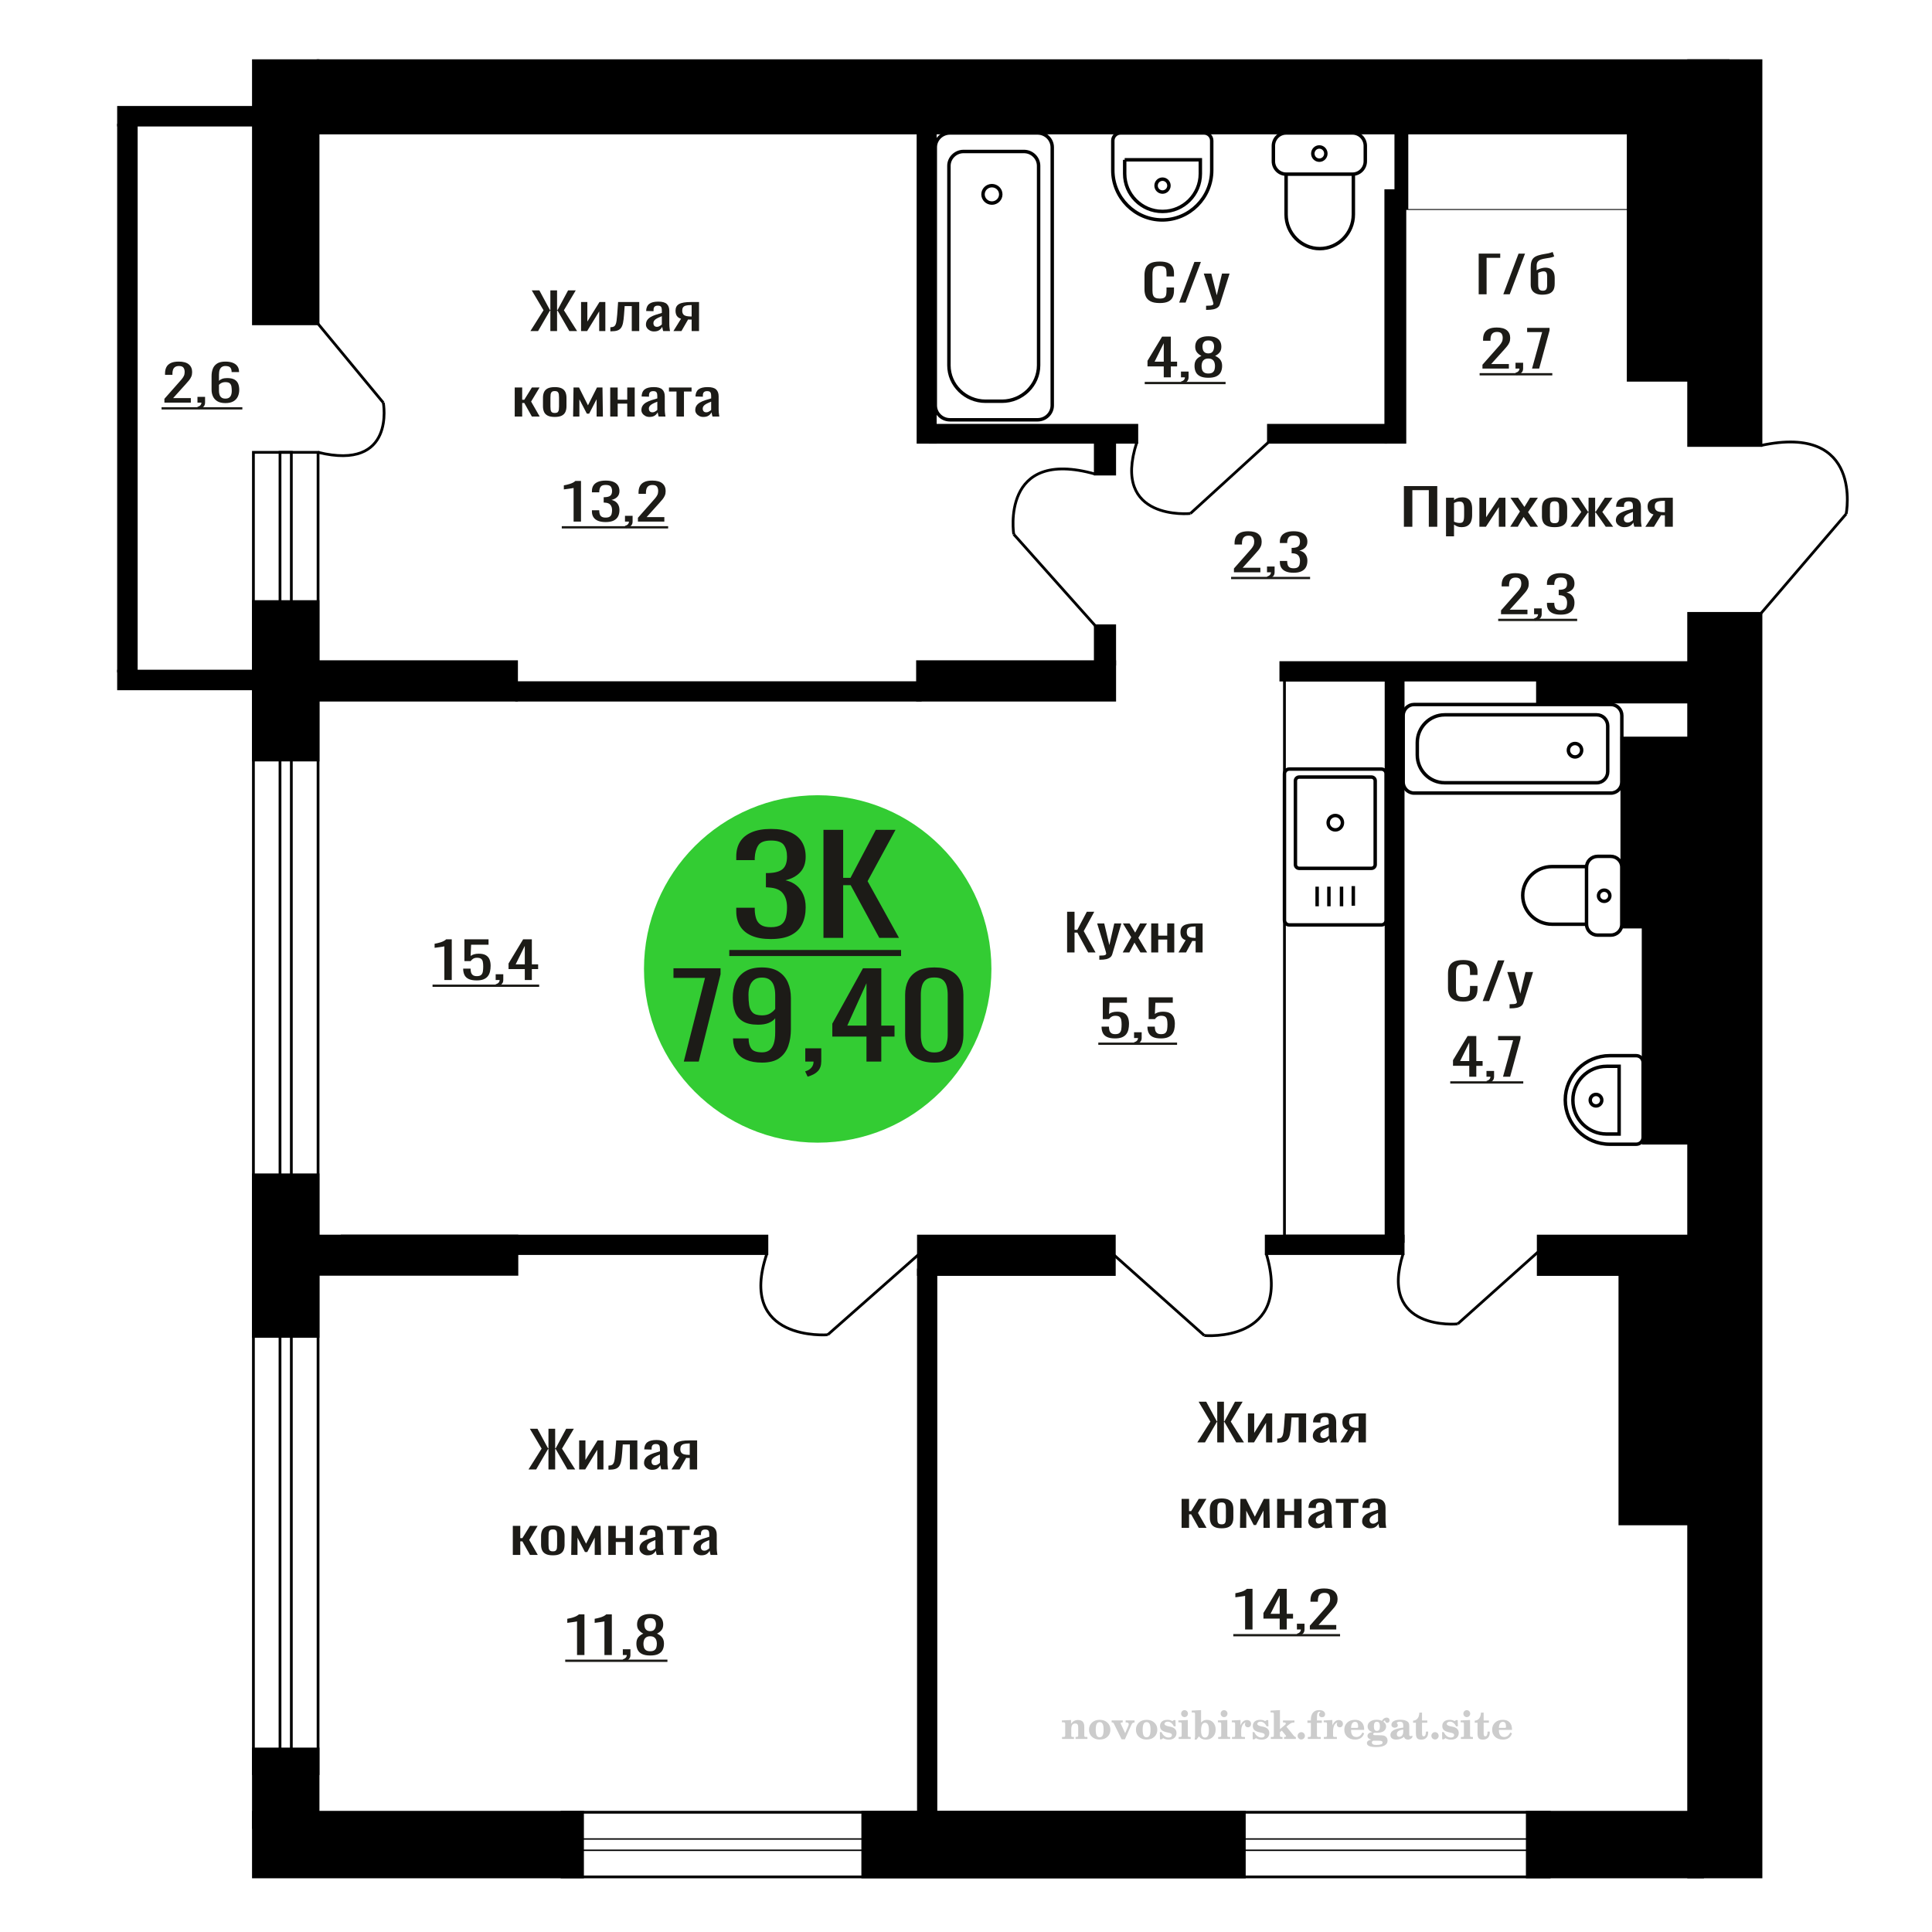 <?xml version="1.0" encoding="UTF-8"?>
<!DOCTYPE svg PUBLIC "-//W3C//DTD SVG 1.1//EN" "http://www.w3.org/Graphics/SVG/1.1/DTD/svg11.dtd">
<!-- Creator: CorelDRAW 2019 -->
<svg xmlns="http://www.w3.org/2000/svg" xml:space="preserve" width="140mm" height="140mm" version="1.1" style="shape-rendering:geometricPrecision; text-rendering:geometricPrecision; image-rendering:optimizeQuality; fill-rule:evenodd; clip-rule:evenodd"
viewBox="0 0 14000 14000"
 xmlns:xlink="http://www.w3.org/1999/xlink">
 <defs>
  <style type="text/css">
   <![CDATA[
    .str0 {stroke:black;stroke-width:25;stroke-miterlimit:22.926}
    .str1 {stroke:black;stroke-width:20;stroke-miterlimit:22.926}
    .fil1 {fill:none}
    .fil3 {fill:black}
    .fil2 {fill:#1C1B17}
    .fil5 {fill:#33CC33}
    .fil0 {fill:#1C1B17;fill-rule:nonzero}
    .fil4 {fill:#CCCCCC;fill-rule:nonzero}
   ]]>
  </style>
 </defs>
 <g id="Слой_x0020_1">
  <polygon class="fil0" points="7732.69,6901.84 7732.69,6607.04 7786.49,6607.04 7786.49,6738.06 7806.48,6738.06 7875.51,6607.04 7929.32,6607.04 7853.14,6747.16 7938.84,6901.84 7885.04,6901.84 7806.96,6758.08 7786.49,6758.08 7786.49,6901.84 "/>
  <path id="1" class="fil0" d="M7965.99 6954.61l0 -29.84c12.37,0 22.21,-0.43 29.51,-1.27 7.3,-0.85 12.54,-2.43 15.71,-4.74 3.18,-2.3 4.76,-5.52 4.76,-9.64 0,-2.18 -1.11,-7.04 -3.34,-14.56 -2.21,-7.52 -4.59,-15.53 -7.12,-24.02l-55.24 -179.06 51.42 0 37.13 157.22 35.72 -157.22 51.41 0 -65.7 222.01c-2.85,10.19 -8.1,18.25 -15.71,24.2 -7.61,5.94 -17.37,10.25 -29.28,12.92 -11.9,2.67 -26.26,4 -43.09,4l-6.18 0z"/>
  <polygon id="2" class="fil0" points="8135.49,6901.84 8197.37,6791.2 8136.91,6691.48 8185.47,6691.48 8225.95,6758.08 8261.65,6691.48 8311.64,6691.48 8248.8,6795.93 8312.59,6901.84 8264.03,6901.84 8220.7,6830.51 8183.56,6901.84 "/>
  <polygon id="3" class="fil0" points="8342.11,6901.84 8342.11,6691.48 8393.06,6691.48 8393.06,6779.92 8458.29,6779.92 8458.29,6691.48 8509.23,6691.48 8509.23,6901.84 8458.29,6901.84 8458.29,6808.3 8393.06,6808.3 8393.06,6901.84 "/>
  <path id="4" class="fil0" d="M8539.7 6901.84l51.89 -89.17c-8.88,-2.67 -16.1,-6.67 -21.66,-12.01 -5.56,-5.34 -9.6,-11.89 -12.14,-19.65 -2.54,-7.77 -3.81,-16.5 -3.81,-26.21 0,-11.16 1.9,-20.74 5.72,-28.75 3.81,-8 9.84,-14.56 18.09,-19.65 8.24,-5.1 19.19,-8.86 32.85,-11.28 13.64,-2.43 30.47,-3.64 50.47,-3.64l53.32 0 0 210.36 -50.47 0 0 -82.98c-5.08,0 -9.37,-0.06 -12.86,-0.18 -3.49,-0.12 -7.3,-0.31 -11.42,-0.55l-45.24 83.71 -54.74 0zm118.54 -105.55c0.64,0 1.68,0 3.1,0 1.43,0 2.31,0 2.62,0l0 -82.61c-0.31,0 -1.19,0 -2.62,0 -1.42,0 -2.3,0 -2.61,0 -14.93,0 -26.74,1.39 -35.48,4.18 -8.73,2.79 -14.83,7.16 -18.33,13.11 -3.49,5.94 -5.23,13.89 -5.23,23.83 0,13.83 4.04,24.15 12.14,30.94 8.1,6.79 23.56,10.31 46.41,10.55z"/>
  <polygon class="fil0" points="10173.14,3817.13 10173.14,3522.32 10414.96,3522.32 10414.96,3817.13 10353.69,3817.13 10353.69,3551.8 10234.41,3551.8 10234.41,3817.13 "/>
  <path id="1" class="fil0" d="M10478.39 3886.28l0 -279.52 58.02 0 0 16.74c6.87,-5.33 15.18,-9.94 24.94,-13.83 9.76,-3.88 21.33,-5.82 34.7,-5.82 16.26,0 29.19,2.85 38.77,8.55 9.58,5.7 16.72,12.86 21.41,21.48 4.71,8.61 7.77,17.34 9.22,26.2 1.44,8.86 2.17,16.44 2.17,22.75l0 50.95c0,14.8 -2.17,28.82 -6.51,42.04 -4.33,13.22 -12.2,23.9 -23.58,32.03 -11.39,8.13 -27.38,12.19 -47.98,12.19 -11.22,0 -21.15,-1.88 -29.82,-5.64 -8.69,-3.76 -16.45,-8.07 -23.32,-12.92l0 84.8 -58.02 0zm99.76 -96.81c10.13,0 17.36,-2.49 21.69,-7.46 4.34,-4.98 7.05,-11.71 8.14,-20.2 1.09,-8.49 1.62,-17.84 1.62,-28.03l0 -50.95c0,-8.74 -0.71,-16.8 -2.16,-24.2 -1.44,-7.41 -4.53,-13.29 -9.22,-17.66 -4.71,-4.36 -12.11,-6.55 -22.23,-6.55 -7.59,0 -14.82,1.09 -21.69,3.28 -6.86,2.18 -12.84,4.73 -17.89,7.64l0 134.67c5.43,2.67 11.56,4.91 18.43,6.73 6.87,1.82 14.64,2.73 23.31,2.73z"/>
  <polygon id="2" class="fil0" points="10720.21,3817.13 10720.21,3606.76 10769.01,3606.76 10769.01,3748.34 10863.35,3606.76 10908.89,3606.76 10908.89,3817.13 10861.18,3817.13 10861.18,3674.46 10767.39,3817.13 "/>
  <polygon id="3" class="fil0" points="10943.6,3817.13 11014.08,3706.49 10945.23,3606.76 11000.52,3606.76 11046.62,3673.37 11087.28,3606.76 11144.2,3606.76 11072.64,3711.22 11145.29,3817.13 11089.98,3817.13 11040.64,3745.79 10998.36,3817.13 "/>
  <path id="4" class="fil0" d="M11265.11 3820.04c-23.14,0 -41.39,-3.15 -54.76,-9.46 -13.37,-6.31 -22.86,-15.29 -28.46,-26.93 -5.61,-11.65 -8.41,-25.36 -8.41,-41.13l0 -61.15c0,-15.77 2.8,-29.48 8.41,-41.12 5.6,-11.65 15.09,-20.63 28.46,-26.94 13.37,-6.31 31.62,-9.46 54.76,-9.46 23.13,0 41.31,3.15 54.49,9.46 13.2,6.31 22.6,15.29 28.2,26.94 5.6,11.64 8.4,25.35 8.4,41.12l0 61.15c0,15.77 -2.8,29.48 -8.4,41.13 -5.6,11.64 -15,20.62 -28.2,26.93 -13.18,6.31 -31.36,9.46 -54.49,9.46zm0 -28.75c11.21,0 19.07,-2.18 23.59,-6.55 4.52,-4.37 7.23,-10.13 8.14,-17.29 0.89,-7.16 1.35,-14.62 1.35,-22.38l0 -65.88c0,-8.01 -0.46,-15.53 -1.35,-22.57 -0.91,-7.03 -3.62,-12.8 -8.14,-17.28 -4.52,-4.49 -12.38,-6.74 -23.59,-6.74 -11.2,0 -19.16,2.25 -23.85,6.74 -4.71,4.48 -7.51,10.25 -8.4,17.28 -0.91,7.04 -1.36,14.56 -1.36,22.57l0 65.88c0,7.76 0.45,15.22 1.36,22.38 0.89,7.16 3.69,12.92 8.4,17.29 4.69,4.37 12.65,6.55 23.85,6.55z"/>
  <polygon id="5" class="fil0" points="11380.07,3817.13 11458.68,3709.76 11384.94,3606.76 11440.25,3606.76 11506.93,3707.94 11511.26,3707.94 11511.26,3606.76 11558.98,3606.76 11558.98,3707.94 11563.31,3707.94 11629.47,3606.76 11684.77,3606.76 11611.03,3709.76 11689.65,3817.13 11635.96,3817.13 11563.31,3713.77 11558.98,3713.77 11558.98,3817.13 11511.26,3817.13 11511.26,3713.77 11506.39,3713.77 11433.74,3817.13 "/>
  <path id="6" class="fil0" d="M11772.06 3820.04c-12.29,0 -23.13,-2.36 -32.53,-7.1 -9.4,-4.73 -16.81,-10.79 -22.23,-18.19 -5.42,-7.4 -8.13,-15.23 -8.13,-23.48 0,-13.1 3.25,-24.14 9.76,-33.12 6.5,-8.98 15.44,-16.56 26.82,-22.75 11.4,-6.18 24.58,-11.58 39.59,-16.19 15,-4.61 30.82,-9.1 47.44,-13.47l0 -14.92c0,-8.49 -0.73,-15.53 -2.17,-21.11 -1.45,-5.58 -4.43,-9.77 -8.94,-12.56 -4.52,-2.79 -11.29,-4.18 -20.34,-4.18 -7.95,0 -14.37,1.21 -19.24,3.64 -4.89,2.42 -8.4,5.88 -10.58,10.37 -2.16,4.49 -3.25,9.76 -3.25,15.83l0 10.56 -57.47 -1.46c0.72,-23.29 8.67,-40.46 23.85,-51.5 15.18,-11.04 38.67,-16.56 70.49,-16.56 31.08,0 53.14,5.7 66.15,17.11 13.01,11.4 19.51,27.9 19.51,49.49l0 96.09c0,6.55 0.27,12.86 0.82,18.93 0.54,6.06 1.27,11.7 2.16,16.92 0.91,5.22 1.73,10.13 2.44,14.74l-53.13 0c-1.08,-3.88 -2.43,-8.8 -4.07,-14.74 -1.63,-5.95 -2.8,-11.34 -3.52,-16.2 -3.62,8.25 -10.57,15.96 -20.87,23.11 -10.31,7.16 -24.49,10.74 -42.56,10.74zm22.76 -33.48c5.78,0 11.21,-1.09 16.27,-3.28 5.07,-2.18 9.58,-4.67 13.56,-7.46 3.98,-2.79 6.69,-5.03 8.13,-6.73l0 -59.69c-9.04,3.39 -17.53,6.79 -25.49,10.19 -7.94,3.4 -14.91,6.97 -20.87,10.74 -5.96,3.76 -10.66,8 -14.09,12.73 -3.44,4.74 -5.15,10.13 -5.15,16.2 0,8.49 2.35,15.17 7.04,20.02 4.71,4.85 11.58,7.28 20.6,7.28z"/>
  <path id="7" class="fil0" d="M11922.79 3817.13l59.09 -89.17c-10.11,-2.67 -18.33,-6.67 -24.67,-12.01 -6.33,-5.34 -10.93,-11.89 -13.82,-19.65 -2.89,-7.77 -4.33,-16.5 -4.33,-26.21 0,-11.16 2.16,-20.75 6.51,-28.75 4.33,-8.01 11.2,-14.56 20.6,-19.66 9.4,-5.09 21.87,-8.85 37.4,-11.28 15.54,-2.43 34.7,-3.64 57.48,-3.64l60.72 0 0 210.37 -57.48 0 0 -82.98c-5.78,0 -10.65,-0.06 -14.63,-0.18 -3.97,-0.13 -8.31,-0.31 -13.02,-0.55l-51.49 83.71 -62.36 0zm135.01 -105.55c0.71,0 1.89,0 3.51,0 1.63,0 2.63,0 2.98,0l0 -82.62c-0.35,0 -1.35,0 -2.98,0 -1.62,0 -2.62,0 -2.98,0 -16.98,0 -30.44,1.4 -40.4,4.19 -9.93,2.79 -16.89,7.16 -20.87,13.1 -3.97,5.95 -5.95,13.89 -5.95,23.84 0,13.83 4.6,24.14 13.82,30.94 9.22,6.79 26.84,10.31 52.87,10.55z"/>
  <path class="fil1 str0" d="M9319.61 963.51l481.58 0c50.74,0 92.25,42.12 92.25,93.62l0 111.3c0,51.49 -41.51,93.62 -92.25,93.62l-481.58 0c-50.74,0 -92.25,-42.13 -92.25,-93.62l0 -111.3c0,-51.5 41.51,-93.62 92.25,-93.62zm0 298.54l487.33 0 0 292.27c0,136 -109.64,247.27 -243.66,247.27l0 0c-134.02,0 -243.67,-111.27 -243.67,-247.27l0 -292.27zm240.79 -197.19c26.08,0 47.22,21.46 47.22,47.92 0,26.47 -21.14,47.92 -47.22,47.92 -26.08,0 -47.22,-21.45 -47.22,-47.92 0,-26.46 21.14,-47.92 47.22,-47.92z"/>
  <path class="fil1 str0" d="M10044.57 5607.67l0 1059.99c0,19.02 -15.47,34.58 -34.38,34.58l-668.1 0c-18.91,0 -34.38,-15.56 -34.38,-34.58l0 -1059.99c0,-19.02 15.47,-34.59 34.38,-34.59l668.1 0c18.91,0 34.38,15.57 34.38,34.59zm-79.35 50.4l0 606.98c0,14.93 -12.14,27.14 -26.98,27.14l-524.2 0c-14.84,0 -26.98,-12.21 -26.98,-27.14l0 -606.98c0,-14.92 12.14,-27.13 26.98,-27.13l524.2 0c14.84,0 26.98,12.21 26.98,27.13zm-237.23 303.49c0,28.8 -23.21,52.15 -51.85,52.15 -28.64,0 -51.85,-23.35 -51.85,-52.15 0,-28.8 23.21,-52.14 51.85,-52.14 28.64,0 51.85,23.34 51.85,52.14zm78.51 459.53l0 142.14m-85.32 -138.19l0 142.14m-91.42 -142.14l0 142.14m-85.32 -142.14l0 142.14"/>
  <path class="fil0" d="M10877.04 4450.71l0 -27.66 103.25 -116.83c7.68,-8.74 14.77,-16.87 21.3,-24.39 6.51,-7.52 11.85,-15.47 16.02,-23.84 4.19,-8.37 6.27,-18.01 6.27,-28.93 0,-13.59 -3,-24.27 -9.02,-32.03 -6.02,-7.76 -16.54,-11.65 -31.57,-11.65 -12.7,0 -22.56,2.55 -29.57,7.65 -7.02,5.09 -11.87,11.76 -14.54,20.01 -2.67,8.25 -4,17.11 -4,26.57l0 9.83 -53.62 0 0 -10.19c0,-17.71 3.25,-32.94 9.77,-45.68 6.52,-12.74 17.04,-22.62 31.56,-29.66 14.54,-7.04 33.83,-10.56 57.89,-10.56 32.75,0 57.13,6.74 73.17,20.2 16.05,13.47 24.06,32.09 24.06,55.87 0,12.62 -2.09,23.66 -6.27,33.12 -4.17,9.47 -9.61,18.32 -16.29,26.57 -6.67,8.25 -14.03,16.74 -22.04,25.48l-93.22 103.36 128.3 0 0 32.76 -191.45 0z"/>
  <path id="1" class="fil0" d="M11124.62 4498.39l-8.52 -16.74c9.02,-2.19 16.12,-6.01 21.3,-11.47 5.18,-5.46 7.76,-11.95 7.76,-19.47l-28.57 0 0 -41.86 55.14 0 0 41.13c0,12.86 -3.85,23.11 -11.53,30.76 -7.68,7.64 -19.55,13.52 -35.58,17.65z"/>
  <path id="2" class="fil0" d="M11309.04 4453.99c-22.05,0 -40.43,-3.04 -55.12,-9.1 -14.71,-6.07 -25.74,-14.8 -33.08,-26.21 -7.35,-11.4 -11.03,-24.87 -11.03,-40.4l0 -9.82 53.13 0c0,0.97 0,2 0,3.09 0,1.09 0,2.24 0,3.46 0.33,8.73 1.75,16.62 4.25,23.65 2.51,7.04 7.02,12.62 13.54,16.75 6.51,4.12 15.94,6.18 28.31,6.18 13.04,0 22.88,-2.24 29.58,-6.73 6.67,-4.49 11.18,-10.86 13.52,-19.11 2.34,-8.25 3.51,-17.71 3.51,-28.39 0,-15.53 -3.93,-28.2 -11.77,-38.03 -7.85,-9.83 -21.64,-15.23 -41.35,-16.2 -1.01,-0.24 -2.26,-0.36 -3.76,-0.36 -1.5,0 -2.76,0 -3.76,0l0 -38.94c1,0 2.17,0 3.51,0 1.33,0 2.5,0 3.51,0 19.04,-0.49 32.74,-4.13 41.09,-10.92 8.36,-6.8 12.53,-18.08 12.53,-33.85 0,-13.35 -3.09,-24.02 -9.27,-32.03 -6.18,-8.01 -18.46,-12.01 -36.83,-12.01 -18.38,0 -30.58,4.43 -36.59,13.28 -6.02,8.86 -9.36,20.2 -10.02,34.03 0,0.97 0,2.01 0,3.1 0,1.09 0,2.12 0,3.09l-53.13 0 0 -9.83c0,-15.77 3.68,-29.23 11.03,-40.4 7.34,-11.16 18.45,-19.77 33.33,-25.84 14.87,-6.06 33.32,-9.1 55.38,-9.1 22.37,0 40.92,3.04 55.63,9.1 14.69,6.07 25.72,14.74 33.07,26.03 7.36,11.28 11.02,24.81 11.02,40.58 0,17.71 -5.26,31.91 -15.78,42.58 -10.52,10.68 -24.64,17.96 -42.34,21.84 12.35,2.67 22.8,7.28 31.31,13.83 8.52,6.55 15.12,14.86 19.8,24.93 4.68,10.07 7.01,21.78 7.01,35.12 0,17.47 -3.33,32.7 -10.01,45.68 -6.69,12.98 -17.38,23.05 -32.09,30.21 -14.69,7.16 -34.08,10.74 -58.13,10.74z"/>
  <polygon id="3" class="fil2" points="10856.49,4483.8 11428.82,4483.8 11428.82,4500.34 10856.49,4500.34 "/>
  <path class="fil1 str0" d="M11650.09 5591.8l0 -331.43c0,-44.22 -35.72,-80.4 -79.38,-80.4l-1102.01 0c-109.16,0 -198.47,90.45 -198.47,200.99l0 90.24c0,110.55 89.31,200.99 198.47,200.99l1102.01 0c43.66,0 79.38,-36.17 79.38,-80.39zm102.33 74.86l0 -481.14c0,-44.22 -35.73,-80.4 -79.38,-80.4l-1425.97 0c-43.66,0 -79.38,36.18 -79.38,80.4l0 481.14c0,44.21 35.72,80.39 79.38,80.39l1425.97 0c43.65,0 79.38,-36.18 79.38,-80.39zm-291.13 -230.33c0,-26.89 -21.53,-48.7 -48.1,-48.7 -26.56,0 -48.1,21.81 -48.1,48.7 0,26.91 21.54,48.71 48.1,48.71 26.57,0 48.1,-21.8 48.1,-48.71z"/>
  <path class="fil1 str1" d="M13378.13 3723.8c0,0 127.37,-655.97 -617.47,-495.86"/>
  <line class="fil1 str1" x1="12760.67" y1="4444.79" x2="13378.13" y2= "3723.8" />
  <path class="fil0" d="M4181.46 11993.13l0 -243.85c-0.34,0.24 -4.1,0.97 -11.27,2.18 -7.19,1.21 -15.29,2.43 -24.31,3.64 -9.03,1.21 -17.04,2.31 -24.05,3.28 -7.02,0.97 -10.7,1.45 -11.03,1.45l0 -29.48c5.67,-0.97 12.28,-2.3 19.8,-4 7.5,-1.7 15.2,-3.76 23.05,-6.19 7.85,-2.43 15.37,-5.46 22.55,-9.1 7.18,-3.64 13.28,-7.88 18.29,-12.74l40.59 0 0 294.81 -53.62 0z"/>
  <path id="1" class="fil0" d="M4379.93 11993.13l0 -243.85c-0.35,0.24 -4.1,0.97 -11.28,2.18 -7.19,1.21 -15.28,2.43 -24.3,3.64 -9.04,1.21 -17.05,2.31 -24.06,3.28 -7.02,0.97 -10.7,1.45 -11.03,1.45l0 -29.48c5.68,-0.97 12.28,-2.3 19.8,-4 7.51,-1.7 15.2,-3.76 23.05,-6.19 7.85,-2.43 15.37,-5.46 22.56,-9.1 7.17,-3.64 13.27,-7.88 18.28,-12.74l40.6 0 0 294.81 -53.62 0z"/>
  <path id="2" class="fil0" d="M4521.26 12040.81l-8.52 -16.74c9.02,-2.19 16.12,-6.01 21.3,-11.47 5.18,-5.46 7.77,-11.95 7.77,-19.47l-28.58 0 0 -41.86 55.14 0 0 41.13c0,12.86 -3.84,23.11 -11.53,30.76 -7.68,7.64 -19.55,13.52 -35.58,17.65z"/>
  <path id="3" class="fil0" d="M4711.7 11996.41c-24.39,0 -43.94,-3.52 -58.63,-10.56 -14.71,-7.04 -25.31,-17.04 -31.83,-30.03 -6.52,-12.98 -9.77,-28.2 -9.77,-45.67 0,-9.95 1.17,-18.69 3.51,-26.21 2.33,-7.52 5.75,-14.13 10.27,-19.83 4.5,-5.71 9.85,-10.68 16.03,-14.93 6.18,-4.24 12.96,-8.06 20.3,-11.46 -13.36,-6.55 -24.23,-15.11 -32.57,-25.66 -8.36,-10.55 -12.53,-23.96 -12.53,-40.22 0,-15.53 3.33,-28.99 10.02,-40.4 6.68,-11.4 17.12,-20.2 31.32,-26.38 14.21,-6.19 32.16,-9.29 53.88,-9.29 21.71,0 39.5,3.1 53.37,9.29 13.87,6.18 24.14,14.98 30.83,26.38 6.68,11.41 10.01,24.87 10.01,40.4 0,16.5 -4.09,29.97 -12.27,40.4 -8.19,10.44 -19.12,18.93 -32.83,25.48 7.36,3.4 14.12,7.22 20.3,11.46 6.18,4.25 11.53,9.22 16.04,14.93 4.51,5.7 8.02,12.31 10.52,19.83 2.51,7.52 3.76,16.26 3.76,26.21 0,17.47 -3.26,32.69 -9.77,45.67 -6.52,12.99 -17.04,22.99 -31.58,30.03 -14.53,7.04 -34,10.56 -58.38,10.56zm0 -30.94c13.02,0 23.05,-2.43 30.07,-7.28 7.01,-4.85 11.77,-11.4 14.28,-19.65 2.51,-8.25 3.76,-17.47 3.76,-27.66 0,-9.23 -1.42,-17.9 -4.26,-26.03 -2.85,-8.13 -7.76,-14.8 -14.78,-20.02 -7.03,-5.21 -16.71,-7.82 -29.07,-7.82 -12.37,0 -22.13,2.55 -29.32,7.64 -7.19,5.1 -12.28,11.71 -15.28,19.84 -3.02,8.13 -4.52,16.92 -4.52,26.39 0,10.19 1.34,19.41 4.01,27.66 2.67,8.25 7.6,14.8 14.79,19.65 7.18,4.85 17.29,7.28 30.32,7.28zm0 -145.58c11.36,-0.25 19.96,-2.8 25.8,-7.65 5.85,-4.85 9.94,-11.1 12.28,-18.74 2.35,-7.65 3.52,-15.59 3.52,-23.84 0,-12.13 -3.02,-22.45 -9.02,-30.94 -6.02,-8.49 -16.88,-12.74 -32.58,-12.74 -15.7,0 -26.73,4.25 -33.08,12.74 -6.35,8.49 -9.53,18.81 -9.53,30.94 0,8.25 1.17,16.19 3.52,23.84 2.34,7.64 6.59,13.89 12.77,18.74 6.19,4.85 14.96,7.4 26.32,7.65z"/>
  <polygon id="4" class="fil2" points="4095.76,12026.22 4836.49,12026.22 4836.49,12042.76 4095.76,12042.76 "/>
  <polygon class="fil0" points="3829.78,10648.03 3924.81,10497.35 3839.38,10353.22 3894.48,10353.22 3971.32,10495.53 3974.36,10495.53 3974.36,10353.22 4022.89,10353.22 4022.89,10495.53 4026.43,10495.53 4102.76,10353.22 4158.37,10353.22 4072.43,10497.35 4167.98,10648.03 4111.87,10648.03 4026.93,10500.63 4022.89,10500.63 4022.89,10648.03 3974.36,10648.03 3974.36,10500.63 3970.82,10500.63 3885.38,10648.03 "/>
  <polygon id="1" class="fil0" points="4196.79,10648.03 4196.79,10437.66 4242.29,10437.66 4242.29,10579.24 4330.26,10437.66 4372.72,10437.66 4372.72,10648.03 4328.23,10648.03 4328.23,10505.36 4240.78,10648.03 "/>
  <path id="2" class="fil0" d="M4409.12 10649.85l0 -29.48c10.11,0 18.11,-1.46 24.02,-4.37 5.89,-2.91 10.44,-7.82 13.64,-14.74 3.21,-6.91 5.65,-16.26 7.33,-28.02 1.68,-11.77 3.2,-26.51 4.56,-44.22l6.57 -91.36 153.17 0 0 210.37 -54.1 0 0 -180.89 -51.56 0 -4.55 61.88c-1.68,24.02 -4.13,43.91 -7.32,59.68 -3.21,15.78 -8.18,28.09 -14.92,36.95 -6.74,8.85 -15.75,15.1 -27.04,18.74 -11.3,3.64 -25.88,5.46 -43.74,5.46l-6.06 0z"/>
  <path id="3" class="fil0" d="M4725.59 10650.94c-11.46,0 -21.57,-2.36 -30.34,-7.1 -8.76,-4.73 -15.67,-10.79 -20.72,-18.19 -5.06,-7.4 -7.59,-15.23 -7.59,-23.48 0,-13.1 3.03,-24.14 9.1,-33.12 6.07,-8.98 14.41,-16.56 25.02,-22.75 10.62,-6.18 22.92,-11.58 36.9,-16.19 13.99,-4.61 28.74,-9.1 44.24,-13.47l0 -14.92c0,-8.49 -0.68,-15.53 -2.03,-21.11 -1.34,-5.58 -4.12,-9.77 -8.33,-12.56 -4.21,-2.79 -10.53,-4.18 -18.96,-4.18 -7.42,0 -13.4,1.21 -17.94,3.64 -4.56,2.42 -7.84,5.88 -9.87,10.37 -2.01,4.49 -3.02,9.76 -3.02,15.83l0 10.56 -53.59 -1.46c0.67,-23.29 8.08,-40.46 22.24,-51.5 14.15,-11.04 36.05,-16.56 65.72,-16.56 28.98,0 49.55,5.7 61.67,17.11 12.14,11.4 18.2,27.9 18.2,49.49l0 96.09c0,6.55 0.25,12.86 0.76,18.93 0.5,6.06 1.18,11.7 2.02,16.92 0.84,5.22 1.61,10.13 2.27,14.74l-49.54 0c-1,-3.88 -2.26,-8.8 -3.79,-14.74 -1.52,-5.95 -2.61,-11.34 -3.28,-16.2 -3.38,8.25 -9.86,15.96 -19.46,23.11 -9.61,7.16 -22.83,10.74 -39.68,10.74zm21.22 -33.48c5.39,0 10.45,-1.09 15.17,-3.28 4.72,-2.18 8.93,-4.67 12.64,-7.46 3.71,-2.79 6.23,-5.03 7.58,-6.73l0 -59.69c-8.43,3.39 -16.35,6.79 -23.76,10.19 -7.41,3.4 -13.91,6.97 -19.46,10.74 -5.56,3.76 -9.95,8 -13.14,12.73 -3.21,4.74 -4.81,10.13 -4.81,16.2 0,8.49 2.2,15.17 6.57,20.02 4.39,4.85 10.79,7.28 19.21,7.28z"/>
  <path id="4" class="fil0" d="M4866.12 10648.03l55.1 -89.17c-9.43,-2.67 -17.09,-6.67 -23,-12.01 -5.9,-5.34 -10.19,-11.89 -12.89,-19.65 -2.69,-7.77 -4.04,-16.5 -4.04,-26.21 0,-11.16 2.02,-20.75 6.07,-28.75 4.04,-8.01 10.45,-14.56 19.21,-19.66 8.77,-5.09 20.39,-8.85 34.88,-11.28 14.49,-2.43 32.35,-3.64 53.59,-3.64l56.61 0 0 210.37 -53.59 0 0 -82.98c-5.39,0 -9.93,-0.06 -13.64,-0.18 -3.71,-0.13 -7.75,-0.31 -12.14,-0.55l-48.01 83.71 -58.15 0zm125.89 -105.55c0.66,0 1.76,0 3.28,0 1.51,0 2.44,0 2.77,0l0 -82.62c-0.33,0 -1.26,0 -2.77,0 -1.52,0 -2.45,0 -2.78,0 -15.84,0 -28.39,1.4 -37.67,4.19 -9.27,2.79 -15.75,7.16 -19.46,13.1 -3.71,5.95 -5.56,13.89 -5.56,23.84 0,13.83 4.29,24.14 12.89,30.94 8.6,6.79 25.03,10.31 49.3,10.55z"/>
  <polygon id="5" class="fil0" points="3716.04,11267.49 3716.04,11057.12 3770.14,11057.12 3770.14,11145.93 3785.3,11145.93 3840.4,11057.12 3896.01,11057.12 3834.84,11159.03 3897.02,11267.49 3840.4,11267.49 3785.3,11169.22 3770.14,11169.22 3770.14,11267.49 "/>
  <path id="6" class="fil0" d="M4006.21 11270.4c-21.57,0 -38.59,-3.15 -51.06,-9.46 -12.46,-6.31 -21.31,-15.29 -26.53,-26.93 -5.24,-11.65 -7.85,-25.36 -7.85,-41.13l0 -61.15c0,-15.77 2.61,-29.48 7.85,-41.12 5.22,-11.65 14.07,-20.63 26.53,-26.94 12.47,-6.31 29.49,-9.46 51.06,-9.46 21.57,0 38.51,3.15 50.81,9.46 12.3,6.31 21.07,15.29 26.29,26.94 5.22,11.64 7.83,25.35 7.83,41.12l0 61.15c0,15.77 -2.61,29.48 -7.83,41.13 -5.22,11.64 -13.99,20.62 -26.29,26.93 -12.3,6.31 -29.24,9.46 -50.81,9.46zm0 -28.75c10.46,0 17.78,-2.18 22,-6.55 4.21,-4.37 6.74,-10.13 7.58,-17.29 0.84,-7.16 1.27,-14.62 1.27,-22.38l0 -65.88c0,-8.01 -0.43,-15.53 -1.27,-22.57 -0.84,-7.03 -3.37,-12.8 -7.58,-17.28 -4.22,-4.49 -11.54,-6.74 -22,-6.74 -10.45,0 -17.86,2.25 -22.24,6.74 -4.39,4.48 -7,10.25 -7.83,17.28 -0.85,7.04 -1.27,14.56 -1.27,22.57l0 65.88c0,7.76 0.42,15.22 1.27,22.38 0.83,7.16 3.44,12.92 7.83,17.29 4.38,4.37 11.79,6.55 22.24,6.55z"/>
  <polygon id="7" class="fil0" points="4139.16,11267.49 4142.2,11057.12 4182.14,11057.12 4246.85,11186.33 4312.06,11057.12 4351.99,11057.12 4355.02,11267.49 4309.53,11267.49 4309.53,11141.92 4255.43,11246.74 4238.75,11246.74 4184.66,11142.65 4184.66,11267.49 "/>
  <polygon id="8" class="fil0" points="4408.09,11267.49 4408.09,11057.12 4462.2,11057.12 4462.2,11145.56 4531.45,11145.56 4531.45,11057.12 4585.54,11057.12 4585.54,11267.49 4531.45,11267.49 4531.45,11173.95 4462.2,11173.95 4462.2,11267.49 "/>
  <path id="9" class="fil0" d="M4692.72 11270.4c-11.46,0 -21.57,-2.36 -30.33,-7.1 -8.77,-4.73 -15.67,-10.79 -20.72,-18.19 -5.06,-7.4 -7.59,-15.23 -7.59,-23.48 0,-13.1 3.03,-24.14 9.1,-33.12 6.07,-8.98 14.4,-16.56 25.01,-22.75 10.63,-6.18 22.92,-11.58 36.91,-16.19 13.99,-4.61 28.74,-9.1 44.24,-13.47l0 -14.92c0,-8.49 -0.68,-15.53 -2.03,-21.11 -1.35,-5.58 -4.12,-9.77 -8.33,-12.56 -4.21,-2.79 -10.53,-4.18 -18.96,-4.18 -7.42,0 -13.41,1.21 -17.95,3.64 -4.55,2.42 -7.83,5.88 -9.86,10.37 -2.01,4.49 -3.03,9.76 -3.03,15.83l0 10.56 -53.58 -1.46c0.66,-23.29 8.08,-40.46 22.23,-51.5 14.16,-11.04 36.06,-16.56 65.73,-16.56 28.97,0 49.54,5.7 61.67,17.11 12.14,11.4 18.2,27.9 18.2,49.49l0 96.09c0,6.55 0.25,12.86 0.76,18.93 0.5,6.06 1.18,11.7 2.01,16.92 0.85,5.22 1.61,10.13 2.28,14.74l-49.54 0c-1,-3.88 -2.27,-8.8 -3.8,-14.74 -1.51,-5.95 -2.61,-11.34 -3.27,-16.2 -3.38,8.25 -9.86,15.96 -19.46,23.11 -9.61,7.16 -22.84,10.74 -39.69,10.74zm21.23 -33.48c5.39,0 10.44,-1.09 15.17,-3.28 4.72,-2.18 8.93,-4.67 12.64,-7.46 3.7,-2.79 6.23,-5.03 7.58,-6.73l0 -59.69c-8.43,3.39 -16.35,6.79 -23.77,10.19 -7.4,3.4 -13.9,6.97 -19.46,10.74 -5.55,3.76 -9.94,8 -13.14,12.73 -3.2,4.74 -4.8,10.13 -4.8,16.2 0,8.49 2.19,15.17 6.57,20.02 4.39,4.85 10.79,7.28 19.21,7.28z"/>
  <polygon id="10" class="fil0" points="4888.36,11267.49 4888.36,11086.24 4833.76,11086.24 4833.76,11057.12 4997.56,11057.12 4997.56,11086.24 4942.45,11086.24 4942.45,11267.49 "/>
  <path id="11" class="fil0" d="M5083 11270.4c-11.46,0 -21.57,-2.36 -30.34,-7.1 -8.76,-4.73 -15.66,-10.79 -20.72,-18.19 -5.06,-7.4 -7.58,-15.23 -7.58,-23.48 0,-13.1 3.02,-24.14 9.09,-33.12 6.07,-8.98 14.41,-16.56 25.02,-22.75 10.63,-6.18 22.92,-11.58 36.91,-16.19 13.98,-4.61 28.73,-9.1 44.23,-13.47l0 -14.92c0,-8.49 -0.68,-15.53 -2.02,-21.11 -1.35,-5.58 -4.13,-9.77 -8.34,-12.56 -4.21,-2.79 -10.53,-4.18 -18.96,-4.18 -7.41,0 -13.4,1.21 -17.94,3.64 -4.56,2.42 -7.84,5.88 -9.86,10.37 -2.02,4.49 -3.03,9.76 -3.03,15.83l0 10.56 -53.59 -1.46c0.67,-23.29 8.08,-40.46 22.24,-51.5 14.15,-11.04 36.06,-16.56 65.72,-16.56 28.98,0 49.55,5.7 61.68,17.11 12.13,11.4 18.19,27.9 18.19,49.49l0 96.09c0,6.55 0.25,12.86 0.76,18.93 0.5,6.06 1.19,11.7 2.02,16.92 0.85,5.22 1.61,10.13 2.28,14.74l-49.55 0c-1,-3.88 -2.26,-8.8 -3.79,-14.74 -1.51,-5.95 -2.61,-11.34 -3.28,-16.2 -3.37,8.25 -9.86,15.96 -19.46,23.11 -9.61,7.16 -22.83,10.74 -39.68,10.74zm21.22 -33.48c5.39,0 10.45,-1.09 15.17,-3.28 4.72,-2.18 8.93,-4.67 12.64,-7.46 3.71,-2.79 6.24,-5.03 7.58,-6.73l0 -59.69c-8.43,3.39 -16.34,6.79 -23.76,10.19 -7.4,3.4 -13.9,6.97 -19.46,10.74 -5.56,3.76 -9.95,8 -13.14,12.73 -3.21,4.74 -4.81,10.13 -4.81,16.2 0,8.49 2.2,15.17 6.57,20.02 4.39,4.85 10.8,7.28 19.21,7.28z"/>
  <rect class="fil1 str1" x="2029.05" y="3277.9" width="82.09" height="9601.01"/>
  <path class="fil0" d="M10603.13 7257.39c-29.04,0 -51.59,-4.37 -67.64,-13.11 -16.03,-8.73 -27.18,-20.5 -33.43,-35.3 -6.25,-14.8 -9.37,-31.3 -9.37,-49.5l0 -104.09c0,-19.9 3.12,-37.25 9.37,-52.05 6.25,-14.8 17.4,-26.26 33.43,-34.39 16.05,-8.13 38.6,-12.2 67.64,-12.2 25.67,0 46.02,3.4 61.05,10.2 15.03,6.79 25.83,16.5 32.42,29.11 6.6,12.62 9.88,27.78 9.88,45.5l0 23.29 -54.2 0 0 -20.74c0,-10.92 -0.77,-20.57 -2.28,-28.94 -1.52,-8.37 -5.66,-14.86 -12.42,-19.47 -6.75,-4.61 -18.07,-6.92 -33.94,-6.92 -16.21,0 -28.03,2.49 -35.46,7.46 -7.44,4.98 -12.25,12.02 -14.44,21.11 -2.2,9.1 -3.3,19.72 -3.3,31.85l0 116.83c0,14.8 1.69,26.51 5.07,35.12 3.38,8.62 8.95,14.74 16.72,18.38 7.76,3.64 18.23,5.46 31.41,5.46 15.54,0 26.69,-2.48 33.44,-7.46 6.75,-4.97 10.97,-11.83 12.67,-20.56 1.68,-8.74 2.53,-18.93 2.53,-30.57l0 -21.84 54.2 0 0 21.84c0,17.95 -3.03,33.78 -9.12,47.49 -6.08,13.71 -16.55,24.39 -31.41,32.03 -14.85,7.64 -35.8,11.47 -62.82,11.47z"/>
  <polygon id="1" class="fil0" points="10743.97,7254.11 10854.42,6959.3 10901.54,6959.3 10790.58,7254.11 "/>
  <path id="2" class="fil0" d="M10939.02 7306.88l0 -29.84c13.17,0 23.64,-0.43 31.4,-1.27 7.77,-0.85 13.35,-2.43 16.72,-4.74 3.38,-2.3 5.07,-5.52 5.07,-9.64 0,-2.18 -1.18,-7.04 -3.54,-14.56 -2.36,-7.52 -4.9,-15.53 -7.6,-24.02l-58.77 -179.07 54.72 0 39.51 157.23 38 -157.23 54.71 0 -69.91 222.02c-3.04,10.19 -8.62,18.26 -16.72,24.2 -8.1,5.94 -18.49,10.25 -31.15,12.92 -12.67,2.67 -27.95,4 -45.85,4l-6.59 0z"/>
  <path class="fil0" d="M10646.78 7802.32l0 -78.98 -117.78 0 0 -40.76 105.74 -175.07 63.15 0 0 181.25 45.61 0 0 34.58 -45.61 0 0 78.98 -51.11 0zm-66.15 -113.56l66.15 0 0 -133.93 -66.15 133.93z"/>
  <path id="1" class="fil0" d="M10779.59 7850l-8.53 -16.74c9.02,-2.19 16.13,-6.01 21.3,-11.47 5.18,-5.46 7.77,-11.95 7.77,-19.47l-28.57 0 0 -41.86 55.13 0 0 41.13c0,12.86 -3.84,23.11 -11.52,30.76 -7.69,7.64 -19.56,13.52 -35.58,17.65z"/>
  <polygon id="2" class="fil0" points="10891.34,7802.32 10964.51,7538.09 10855.76,7538.09 10855.76,7507.51 11018.13,7507.51 11018.13,7526.44 10942.96,7802.32 "/>
  <polygon id="3" class="fil2" points="10508.96,7835.41 11038.18,7835.41 11038.18,7851.95 10508.96,7851.95 "/>
  <polygon id="4" class="fil2" points="11038.18,7835.41 11038.18,7835.41 11038.18,7851.95 11038.18,7851.95 "/>
  <polygon class="fil3 str1" points="12760.67,3227.93 12236.54,3227.93 12236.54,439.85 12760.67,439.85 "/>
  <path class="fil4" d="M7695.97 12600.99l0 -14.11 13.22 -0.28c3.86,-0.29 6.44,-1.13 7.71,-2.54 1.27,-1.41 1.93,-4.05 1.93,-7.91l0 -84.43c0,-4.56 -0.99,-7.52 -3.01,-9.03 -2.02,-1.46 -6.21,-2.21 -12.56,-2.21 -0.84,0 -2.21,0.05 -4.09,0.14 -1.88,0.1 -3.29,0.14 -4.33,0.14l0 -13.82 66.37 -3.11 0 27.05c6.78,-9.32 14.21,-16.14 22.25,-20.51 8.04,-4.38 17.26,-6.54 27.61,-6.54 15.66,0 27.24,4 34.76,12 7.53,7.99 11.29,20.27 11.29,36.83l0 63.49c0,3.86 0.66,6.5 1.98,7.95 1.36,1.51 3.9,2.31 7.66,2.5l13.22 0.28 0 14.11 -86.08 0 0 -14.11 9.69 -0.71c3.86,-0.18 6.4,-0.98 7.62,-2.4 1.27,-1.41 1.88,-4.04 1.88,-7.9l0 -58.98c0,-9.79 -1.69,-16.93 -5.03,-21.31 -3.34,-4.42 -8.75,-6.63 -16.18,-6.63 -10.16,0 -17.54,3.48 -22.15,10.49 -4.57,6.96 -6.87,18.44 -6.87,34.43l0 42.28c0,3.86 0.66,6.5 1.93,7.91 1.27,1.41 3.81,2.25 7.66,2.54l9.88 0.28 0 14.11 -86.36 0z"/>
  <path id="1" class="fil4" d="M7891.32 12534.15c0,-21.12 7.19,-38.33 21.54,-51.69 14.39,-13.36 33.02,-20.04 55.88,-20.04 22.67,0 41.25,6.68 55.74,20.08 14.53,13.41 21.78,30.63 21.78,51.65 0,21.03 -7.2,38.19 -21.55,51.46 -14.39,13.26 -33.02,19.9 -55.97,19.9 -22.95,0 -41.63,-6.64 -55.93,-19.85 -14.34,-13.22 -21.49,-30.39 -21.49,-51.51zm48.82 0c0,18.96 2.26,32.79 6.77,41.53 4.52,8.8 11.67,13.17 21.55,13.17 9.92,0 17.17,-4.37 21.77,-13.17 4.61,-8.74 6.92,-22.57 6.92,-41.53 0,-19.19 -2.26,-33.16 -6.82,-41.91 -4.56,-8.79 -11.76,-13.17 -21.59,-13.17 -9.97,0 -17.22,4.38 -21.78,13.17 -4.56,8.75 -6.82,22.72 -6.82,41.91z"/>
  <path id="2" class="fil4" d="M8072.73 12492.34c-2.11,-4.57 -4.33,-7.62 -6.58,-9.08 -2.31,-1.46 -5.6,-2.21 -9.83,-2.21l-1.09 0 0 -14.4 80.53 0 0 14.4 -6.07 0.56c-3.2,0.28 -5.5,0.85 -6.91,1.79 -1.36,0.89 -2.07,2.3 -2.07,4.14 0,0.8 0.33,2.11 0.89,3.85 0.61,1.74 1.37,3.53 2.31,5.37l29.63 62.46 23.14 -53.62c0.76,-1.83 1.32,-3.9 1.79,-6.16 0.47,-2.26 0.71,-4.24 0.71,-5.98 0,-3.48 -1.32,-6.3 -3.96,-8.37 -2.58,-2.02 -6.25,-3.2 -10.95,-3.48l-7.44 -0.56 0 -14.4 64.63 0 0 14.96c-6.07,0.28 -10.77,1.69 -14.11,4.28 -3.39,2.54 -6.73,7.62 -10.16,15.15l-45.72 102.77 -23.99 0 -54.75 -111.47z"/>
  <path id="3" class="fil4" d="M8231.39 12534.15c0,-21.12 7.19,-38.33 21.54,-51.69 14.39,-13.36 33.02,-20.04 55.88,-20.04 22.67,0 41.25,6.68 55.74,20.08 14.53,13.41 21.78,30.63 21.78,51.65 0,21.03 -7.2,38.19 -21.55,51.46 -14.39,13.26 -33.02,19.9 -55.97,19.9 -22.95,0 -41.63,-6.64 -55.93,-19.85 -14.34,-13.22 -21.49,-30.39 -21.49,-51.51zm48.82 0c0,18.96 2.26,32.79 6.77,41.53 4.52,8.8 11.67,13.17 21.55,13.17 9.92,0 17.17,-4.37 21.77,-13.17 4.61,-8.74 6.92,-22.57 6.92,-41.53 0,-19.19 -2.26,-33.16 -6.82,-41.91 -4.56,-8.79 -11.76,-13.17 -21.59,-13.17 -9.97,0 -17.22,4.38 -21.78,13.17 -4.56,8.75 -6.82,22.72 -6.82,41.91z"/>
  <path id="4" class="fil4" d="M8404.62 12551.32l12.18 0c5.79,12.79 13.12,22.58 22.01,29.35 8.94,6.77 18.87,10.16 29.87,10.16 7.2,0 12.89,-1.6 17.08,-4.75 4.23,-3.2 6.35,-7.43 6.35,-12.79 0,-4.8 -1.84,-8.47 -5.55,-11.06 -3.72,-2.59 -11.62,-5.13 -23.76,-7.62 -20.84,-4 -35.51,-9.64 -44.02,-16.84 -8.52,-7.19 -12.75,-17.26 -12.75,-30.19 0,-14.35 4.75,-25.45 14.25,-33.31 9.5,-7.9 23,-11.85 40.45,-11.85 6.49,0 12.7,0.8 18.49,2.45 5.83,1.64 11.15,3.99 15.94,7.1l11.06 -7.57 11.61 0 1.37 45.15 -13.27 0c-4.93,-10.58 -11.33,-18.91 -19.14,-24.88 -7.81,-5.98 -16.18,-8.99 -25.16,-8.99 -6.82,0 -12.37,1.51 -16.65,4.57 -4.33,3.05 -6.5,6.86 -6.5,11.47 0,8.75 11.15,15.1 33.4,19.05 2.68,0.47 4.75,0.85 6.21,1.13 15.71,2.92 27.56,8.23 35.46,15.95 7.91,7.71 11.86,17.73 11.86,30.01 0,14.81 -4.99,26.53 -14.96,35.18 -9.97,8.7 -23.57,13.03 -40.83,13.03 -7.71,0 -15.05,-0.89 -21.92,-2.73 -6.91,-1.83 -13.12,-4.47 -18.76,-7.95l-12.14 8.42 -11.34 0 -0.84 -52.49z"/>
  <path id="5" class="fil4" d="M8558.94 12417.55c0,-7.01 2.4,-12.94 7.25,-17.78 4.84,-4.89 10.67,-7.34 17.59,-7.34 6.63,0 12.37,2.45 17.26,7.38 4.85,4.94 7.29,10.82 7.29,17.74 0,6.91 -2.4,12.84 -7.24,17.87 -4.85,5.03 -10.59,7.53 -17.31,7.53 -6.92,0 -12.75,-2.45 -17.59,-7.39 -4.85,-4.94 -7.25,-10.91 -7.25,-18.01zm48.26 158.56c0,3.95 0.66,6.68 1.93,8.09 1.32,1.41 3.91,2.21 7.76,2.4l11.2 0.28 0 14.11 -87.21 0 0 -14.11 12.28 -0.28c3.81,-0.19 6.39,-0.99 7.71,-2.5 1.37,-1.45 2.02,-4.14 2.02,-7.99l0 -84.48c0,-4.47 -0.98,-7.48 -3.01,-8.94 -2.02,-1.46 -6.16,-2.21 -12.41,-2.21 -0.85,0 -2.17,0.05 -4.1,0.14 -1.88,0.1 -3.34,0.14 -4.46,0.14l0 -13.82 68.29 -3.11 0 112.28z"/>
  <path id="6" class="fil4" d="M8731.94 12483.59c-9.59,0 -16.74,4.75 -21.4,14.25 -4.7,9.55 -7.05,23.99 -7.05,43.37 0,16.27 2.39,28.64 7.24,37.16 4.84,8.51 11.9,12.74 21.21,12.74 9.64,0 16.75,-4.47 21.36,-13.45 4.61,-8.94 6.91,-22.81 6.91,-41.53 0,-17.69 -2.35,-30.81 -7.05,-39.51 -4.66,-8.71 -11.76,-13.03 -21.22,-13.03zm-74.97 121.92c0.94,-5.32 1.64,-10.59 2.07,-15.81 0.47,-5.22 0.7,-10.58 0.7,-16.09l0 -153.48c0,-4.42 -0.99,-7.38 -2.92,-8.84 -1.92,-1.46 -6.02,-2.21 -12.22,-2.21 -0.85,0 -2.26,0.05 -4.29,0.14 -2.02,0.1 -3.66,0.14 -4.84,0.14l0 -13.83 68.02 -3.38 0 89.79c5.78,-6.58 12.08,-11.43 18.86,-14.58 6.82,-3.11 14.44,-4.66 22.9,-4.66 19.01,0 34.39,6.49 46.15,19.48 11.76,12.98 17.64,30 17.64,51.03 0,21.87 -6.5,39.42 -19.43,52.68 -12.94,13.27 -29.96,19.9 -51.13,19.9 -11.19,0 -20.93,-1.98 -29.26,-5.93 -8.32,-3.9 -15.24,-9.83 -20.74,-17.73l-18.01 23.38 -13.5 0z"/>
  <path id="7" class="fil4" d="M8845.44 12417.55c0,-7.01 2.4,-12.94 7.25,-17.78 4.84,-4.89 10.67,-7.34 17.59,-7.34 6.63,0 12.37,2.45 17.26,7.38 4.85,4.94 7.29,10.82 7.29,17.74 0,6.91 -2.4,12.84 -7.24,17.87 -4.85,5.03 -10.59,7.53 -17.31,7.53 -6.92,0 -12.75,-2.45 -17.59,-7.39 -4.85,-4.94 -7.25,-10.91 -7.25,-18.01zm48.26 158.56c0,3.95 0.66,6.68 1.93,8.09 1.32,1.41 3.91,2.21 7.76,2.4l11.2 0.28 0 14.11 -87.21 0 0 -14.11 12.28 -0.28c3.81,-0.19 6.39,-0.99 7.71,-2.5 1.37,-1.45 2.02,-4.14 2.02,-7.99l0 -84.48c0,-4.47 -0.98,-7.48 -3.01,-8.94 -2.02,-1.46 -6.16,-2.21 -12.41,-2.21 -0.85,0 -2.17,0.05 -4.1,0.14 -1.88,0.1 -3.34,0.14 -4.46,0.14l0 -13.82 68.29 -3.11 0 112.28z"/>
  <path id="8" class="fil4" d="M8927.33 12600.99l0 -14.11 13.22 -0.28c3.86,-0.29 6.44,-1.13 7.71,-2.54 1.27,-1.41 1.93,-4.05 1.93,-7.91l0 -84.47c0,-4.52 -0.99,-7.53 -3.01,-8.99 -2.02,-1.46 -6.21,-2.21 -12.56,-2.21 -0.84,0 -2.21,0.05 -4.09,0.14 -1.88,0.1 -3.29,0.14 -4.33,0.14l0 -13.82 62.89 -3.11 0 38.85c5.55,-12.74 12.14,-22.39 19.9,-28.88 7.71,-6.44 16.41,-9.69 26.15,-9.69 9.03,0 16.37,2.54 22.01,7.58 5.65,5.08 8.47,11.52 8.47,19.42 0,7.72 -2.07,13.88 -6.26,18.53 -4.18,4.66 -9.69,6.97 -16.51,6.97 -6.35,0 -11.52,-2.03 -15.52,-6.12 -4,-4.09 -6.02,-9.41 -6.02,-15.94 0,-2.59 0.42,-4.94 1.27,-7.15 0.8,-2.21 2.12,-4.33 3.86,-6.35 -10.49,3.38 -18.44,10.67 -23.94,21.77 -5.51,11.11 -8.28,25.59 -8.28,43.42l0 29.91c0,3.86 0.66,6.5 1.97,7.95 1.37,1.51 3.91,2.31 7.67,2.5l18.02 0.28 0 14.11 -94.55 0z"/>
  <path id="9" class="fil4" d="M9076.96 12551.32l12.18 0c5.79,12.79 13.12,22.58 22.01,29.35 8.94,6.77 18.87,10.16 29.87,10.16 7.2,0 12.89,-1.6 17.08,-4.75 4.23,-3.2 6.35,-7.43 6.35,-12.79 0,-4.8 -1.84,-8.47 -5.55,-11.06 -3.72,-2.59 -11.62,-5.13 -23.76,-7.62 -20.84,-4 -35.51,-9.64 -44.02,-16.84 -8.52,-7.19 -12.75,-17.26 -12.75,-30.19 0,-14.35 4.75,-25.45 14.25,-33.31 9.5,-7.9 23,-11.85 40.45,-11.85 6.49,0 12.7,0.8 18.49,2.45 5.83,1.64 11.15,3.99 15.94,7.1l11.06 -7.57 11.61 0 1.37 45.15 -13.27 0c-4.93,-10.58 -11.33,-18.91 -19.14,-24.88 -7.81,-5.98 -16.18,-8.99 -25.16,-8.99 -6.82,0 -12.37,1.51 -16.65,4.57 -4.33,3.05 -6.5,6.86 -6.5,11.47 0,8.75 11.15,15.1 33.4,19.05 2.68,0.47 4.75,0.85 6.21,1.13 15.71,2.92 27.56,8.23 35.46,15.95 7.91,7.71 11.86,17.73 11.86,30.01 0,14.81 -4.99,26.53 -14.96,35.18 -9.97,8.7 -23.57,13.03 -40.83,13.03 -7.71,0 -15.05,-0.89 -21.92,-2.73 -6.91,-1.83 -13.12,-4.47 -18.76,-7.95l-12.14 8.42 -11.34 0 -0.84 -52.49z"/>
  <path id="10" class="fil4" d="M9230.72 12420.09c0,-4.38 -0.94,-7.34 -2.82,-8.8 -1.88,-1.46 -5.93,-2.21 -12.14,-2.21 -0.7,0 -2.12,0.05 -4.19,0.14 -2.02,0.1 -3.66,0.14 -4.84,0.14l0 -13.83 68.3 -3.38 0 137.96 33.91 -28.51c2.96,-2.4 5.13,-4.56 6.54,-6.54 1.46,-1.97 2.16,-3.85 2.16,-5.59 0,-2.78 -1.31,-4.8 -3.95,-6.12 -2.59,-1.36 -6.54,-2.02 -11.76,-2.02 -0.47,0 -1.27,0.05 -2.35,0.14 -1.08,0.09 -1.93,0.14 -2.49,0.14l0 -14.67 82.92 0 0 14.67c-7.15,0 -13.59,0.94 -19.33,2.82 -5.74,1.88 -11.15,4.89 -16.18,9.03l-22.86 18.35 52.73 64.86c2.82,3.58 5.45,6.21 7.81,7.81 2.4,1.6 4.89,2.4 7.43,2.4l0.56 0 0 14.11 -85.51 0 0 -14.11 6.77 -0.28c2.59,-0.19 4.52,-0.76 5.93,-1.7 1.36,-0.98 2.07,-2.3 2.07,-3.95 0,-1.55 -1.27,-3.9 -3.72,-7.01 -0.65,-0.84 -1.12,-1.45 -1.41,-1.78l-25.73 -31.28 -13.54 11 0 24.27c0,3.86 0.66,6.5 1.93,7.95 1.27,1.51 3.85,2.31 7.71,2.5l9.27 0.28 0 14.11 -85.23 0 0 -14.11 12.23 -0.28c3.76,-0.19 6.35,-0.99 7.71,-2.5 1.36,-1.45 2.07,-4.09 2.07,-7.95l0 -156.06z"/>
  <path id="11" class="fil4" d="M9429.45 12551.88c7.15,0 13.35,2.59 18.58,7.81 5.22,5.18 7.85,11.38 7.85,18.63 0,7.29 -2.59,13.54 -7.81,18.77 -5.17,5.22 -11.38,7.85 -18.62,7.85 -7.2,0 -13.36,-2.63 -18.54,-7.85 -5.22,-5.23 -7.8,-11.48 -7.8,-18.77 0,-7.15 2.63,-13.36 7.85,-18.58 5.22,-5.22 11.38,-7.86 18.49,-7.86z"/>
  <path id="12" class="fil4" d="M9474.04 12484.72l0 -17.78 25.02 0 0 -5.65c0,-21.97 5.22,-38.99 15.71,-51.17 10.49,-12.19 25.21,-18.26 44.12,-18.26 13.27,0 23.76,2.73 31.52,8.14 7.76,5.41 11.66,12.7 11.66,21.87 0,6.82 -2.07,12.19 -6.21,16.09 -4.14,3.9 -9.87,5.83 -17.26,5.83 -6.07,0 -11.01,-1.78 -14.82,-5.36 -3.81,-3.57 -5.73,-8.18 -5.73,-13.78 0,-5.88 2.63,-11.1 7.95,-15.71 1.08,-1.08 1.64,-1.79 1.64,-2.07 0,-0.99 -0.47,-1.74 -1.36,-2.16 -0.94,-0.47 -2.45,-0.71 -4.57,-0.71 -7,0 -11.85,3.58 -14.53,10.68 -2.73,7.1 -4.09,21.54 -4.09,43.32l0 8.94 35.51 0 0 17.78 -35.51 0 0 91.43c0,4.14 0.84,6.97 2.59,8.47 1.74,1.51 5.08,2.26 10.01,2.26l15.06 0 0 14.11 -93.7 0 0 -14.11 12.37 -0.28c3.76,-0.19 6.3,-0.99 7.67,-2.5 1.31,-1.45 1.97,-4.09 1.97,-7.95l0 -91.43 -25.02 0z"/>
  <path id="13" class="fil4" d="M9593.04 12600.99l0 -14.11 13.22 -0.28c3.86,-0.29 6.44,-1.13 7.71,-2.54 1.27,-1.41 1.93,-4.05 1.93,-7.91l0 -84.47c0,-4.52 -0.99,-7.53 -3.01,-8.99 -2.02,-1.46 -6.21,-2.21 -12.56,-2.21 -0.84,0 -2.21,0.05 -4.09,0.14 -1.88,0.1 -3.29,0.14 -4.33,0.14l0 -13.82 62.89 -3.11 0 38.85c5.55,-12.74 12.14,-22.39 19.9,-28.88 7.71,-6.44 16.41,-9.69 26.15,-9.69 9.03,0 16.37,2.54 22.01,7.58 5.65,5.08 8.47,11.52 8.47,19.42 0,7.72 -2.07,13.88 -6.26,18.53 -4.18,4.66 -9.69,6.97 -16.51,6.97 -6.35,0 -11.52,-2.03 -15.52,-6.12 -4,-4.09 -6.02,-9.41 -6.02,-15.94 0,-2.59 0.42,-4.94 1.27,-7.15 0.8,-2.21 2.12,-4.33 3.86,-6.35 -10.49,3.38 -18.44,10.67 -23.94,21.77 -5.51,11.11 -8.28,25.59 -8.28,43.42l0 29.91c0,3.86 0.66,6.5 1.97,7.95 1.37,1.51 3.91,2.31 7.67,2.5l18.02 0.28 0 14.11 -94.55 0z"/>
  <path id="14" class="fil4" d="M9872.49 12554.42l12.42 5.93c-4.42,14.77 -12.14,26.01 -23.19,33.68 -11.1,7.67 -25.17,11.48 -42.24,11.48 -23.43,0 -42.29,-6.59 -56.68,-19.71 -14.35,-13.13 -21.54,-30.34 -21.54,-51.65 0,-21.26 7.15,-38.57 21.4,-51.83 14.3,-13.27 32.97,-19.9 56.02,-19.9 21.02,0 37.35,6.07 49.01,18.25 11.67,12.14 17.5,29.21 17.5,51.13l0 3.71 -94.83 0 0 1.93c0,16.33 3.3,28.65 9.83,36.97 6.59,8.33 16.37,12.47 29.31,12.47 9.45,0 17.78,-2.73 24.93,-8.19 7.19,-5.45 13.21,-13.54 18.06,-24.27zm-82.13 -33.58l43.37 0c2.96,0 5.03,-0.66 6.21,-1.93 1.18,-1.27 1.79,-3.62 1.79,-7.05 0,-12.14 -1.84,-20.98 -5.46,-26.49 -3.62,-5.5 -9.31,-8.27 -17.12,-8.27 -8.98,0 -15.85,3.62 -20.6,10.81 -4.71,7.25 -7.43,18.21 -8.19,32.93z"/>
  <path id="15" class="fil4" d="M9937.02 12606.12c-9.12,-2.31 -15.99,-5.69 -20.65,-10.26 -4.65,-4.56 -6.96,-10.16 -6.96,-16.88 0,-7.43 3.06,-13.55 9.22,-18.39 6.16,-4.8 15.05,-8.09 26.62,-9.84 -11.38,-3.05 -20.03,-8.04 -26.01,-15.05 -5.97,-6.96 -8.98,-15.47 -8.98,-25.49 0,-14.3 6.07,-25.97 18.2,-34.9 12.14,-8.99 27.99,-13.45 47.56,-13.45 6.91,0 13.4,0.7 19.56,2.07 6.17,1.36 12.14,3.43 17.92,6.16l4.85 -7.01c3.76,-5.36 8.28,-9.46 13.5,-12.37 5.22,-2.92 10.68,-4.38 16.37,-4.38 6.25,0 11.33,1.79 15.28,5.37 3.96,3.62 5.93,8.23 5.93,13.82 0,5.51 -1.5,10.02 -4.56,13.46 -3.01,3.43 -6.96,5.17 -11.81,5.17 -3.34,0 -6.16,-0.7 -8.56,-2.12 -2.4,-1.45 -4.33,-3.62 -5.78,-6.53 -0.57,-1.13 -0.9,-2.5 -1.09,-4.14 -0.28,-2.31 -1.27,-3.48 -2.91,-3.58 -1.65,0 -3.48,0.8 -5.51,2.4 -2.02,1.6 -3.66,3.62 -4.93,6.07 6.96,4.8 12.04,9.92 15.24,15.43 3.19,5.55 4.79,11.9 4.79,19.05 0,14.34 -5.83,25.58 -17.45,33.72 -11.62,8.14 -27.75,12.23 -48.4,12.23 -1.74,0 -4.18,-0.09 -7.34,-0.28 -3.1,-0.19 -5.36,-0.28 -6.72,-0.28 -4.33,0 -7.72,0.8 -10.11,2.44 -2.45,1.6 -3.67,3.81 -3.67,6.64 0,3.24 1.08,5.5 3.24,6.77 2.17,1.27 5.93,1.93 11.34,1.93l20.46 0c10.72,0 20.08,0.33 28.03,1.03 8,0.71 13.45,1.6 16.51,2.68 7.72,2.78 13.74,7.34 18.06,13.78 4.33,6.45 6.5,13.88 6.5,22.3 0,14.86 -7.06,26.29 -21.17,34.29 -14.11,8 -34.34,11.99 -60.73,11.99 -22.43,0 -39.32,-2.44 -50.65,-7.29 -11.34,-4.89 -17.03,-12.13 -17.03,-21.77 0,-6.35 2.77,-11.62 8.28,-15.9 5.5,-4.28 13.36,-7.25 23.56,-8.89zm13.88 7.85c-3.58,1.46 -6.12,3.15 -7.62,5.04 -1.51,1.88 -2.26,4.32 -2.26,7.38 0,6.16 2.68,10.72 8,13.64 5.31,2.96 13.59,4.42 24.83,4.42 15.24,0 26.53,-1.41 33.82,-4.18 7.29,-2.83 10.96,-7.15 10.96,-13.08 0,-4.66 -1.97,-8.04 -5.93,-10.11 -3.95,-2.07 -10.72,-3.11 -20.32,-3.11l-41.48 0zm4.8 -104.51c0,11.61 1.74,20.08 5.22,25.4 3.53,5.31 8.98,7.99 16.46,7.99 7.53,0 13.08,-2.68 16.7,-8.09 3.57,-5.36 5.36,-13.78 5.36,-25.3 0,-11.29 -1.79,-19.66 -5.36,-25.07 -3.62,-5.41 -9.17,-8.14 -16.7,-8.14 -7.48,0 -12.93,2.73 -16.46,8.14 -3.48,5.41 -5.22,13.78 -5.22,25.07z"/>
  <path id="16" class="fil4" d="M10168.26 12532.69c-16.7,2.68 -28.6,6.63 -35.66,11.86 -7.1,5.22 -10.63,12.55 -10.63,22.06 0,5.78 1.6,10.34 4.75,13.78 3.15,3.38 7.43,5.08 12.75,5.08 8.7,0 15.71,-3.25 20.93,-9.74 5.22,-6.49 7.86,-15.38 7.86,-26.67l0 -16.37zm43.74 35.75c0,4.52 0.8,7.71 2.4,9.64 1.6,1.93 4.23,2.87 7.81,2.87 1.64,0 3.52,-0.47 5.64,-1.46 2.12,-0.94 3.43,-1.41 4,-1.41 1.08,0 1.97,0.33 2.63,1.08 0.61,0.76 0.94,1.79 0.94,3.2 0,5.88 -3.34,11.25 -10.06,16.14 -6.73,4.84 -14.77,7.29 -24.13,7.29 -7.01,0 -12.98,-1.84 -17.92,-5.55 -4.99,-3.72 -7.9,-8.52 -8.85,-14.35 -7.71,6.3 -16.46,11.2 -26.24,14.68 -9.79,3.48 -19.85,5.22 -30.25,5.22 -13.5,0 -23.99,-2.92 -31.42,-8.8 -7.43,-5.88 -11.14,-14.16 -11.14,-24.83 0,-14.21 7.47,-25.64 22.38,-34.2 14.92,-8.61 38.53,-15.05 70.75,-19.38l0 -15.33c0,-9.93 -1.98,-16.94 -5.93,-21.07 -3.95,-4.14 -10.53,-6.21 -19.71,-6.21 -5.97,0 -11,0.98 -15.05,2.96 -4.09,1.98 -6.16,4.28 -6.16,6.82 0,0.66 1.22,2.54 3.67,5.69 2.44,3.11 3.67,6.59 3.67,10.49 0,5.32 -2.07,9.6 -6.26,12.89 -4.18,3.24 -9.64,4.89 -16.32,4.89 -6.82,0 -12.47,-1.97 -16.98,-5.93 -4.47,-3.95 -6.73,-8.89 -6.73,-14.86 0,-11.76 5.65,-20.88 16.94,-27.37 11.33,-6.45 27.28,-9.69 47.97,-9.69 11.57,0 21.73,1.17 30.53,3.52 8.75,2.31 15.99,5.79 21.68,10.35 4.52,3.53 7.67,7.48 9.46,11.95 1.79,4.42 2.68,11.24 2.68,20.41l0 60.35z"/>
  <path id="17" class="fil4" d="M10348.74 12547.65c0,0.66 0.09,1.65 0.24,2.96 0.14,1.32 0.18,2.31 0.18,2.97 0,16.51 -4.37,29.39 -13.12,38.66 -8.8,9.22 -20.98,13.83 -36.55,13.83 -14.2,0 -24.32,-3.34 -30.29,-10.07 -5.97,-6.68 -8.94,-18.48 -8.94,-35.41l0 -77 -20.32 0 0 -15.15c13.97,-0.89 24.84,-6.35 32.55,-16.27 7.72,-9.93 11.95,-23.95 12.7,-41.96l19.38 0 0 56.73 38.1 0 0 16.65 -38.1 0 0 74.78c0,9.55 0.9,15.9 2.64,19.01 1.74,3.15 4.79,4.7 9.22,4.7 5.41,0 9.5,-2.87 12.32,-8.56 2.77,-5.69 4.33,-14.3 4.61,-25.87l15.38 0z"/>
  <path id="18" class="fil4" d="M10398.65 12551.88c7.15,0 13.35,2.59 18.58,7.81 5.22,5.18 7.85,11.38 7.85,18.63 0,7.29 -2.59,13.54 -7.81,18.77 -5.17,5.22 -11.38,7.85 -18.62,7.85 -7.2,0 -13.36,-2.63 -18.54,-7.85 -5.22,-5.23 -7.8,-11.48 -7.8,-18.77 0,-7.15 2.63,-13.36 7.85,-18.58 5.22,-5.22 11.38,-7.86 18.49,-7.86z"/>
  <path id="19" class="fil4" d="M10449.92 12551.32l12.18 0c5.79,12.79 13.12,22.58 22.01,29.35 8.94,6.77 18.87,10.16 29.87,10.16 7.2,0 12.89,-1.6 17.08,-4.75 4.23,-3.2 6.35,-7.43 6.35,-12.79 0,-4.8 -1.84,-8.47 -5.55,-11.06 -3.72,-2.59 -11.62,-5.13 -23.76,-7.62 -20.84,-4 -35.51,-9.64 -44.02,-16.84 -8.52,-7.19 -12.75,-17.26 -12.75,-30.19 0,-14.35 4.75,-25.45 14.25,-33.31 9.5,-7.9 23,-11.85 40.45,-11.85 6.49,0 12.7,0.8 18.49,2.45 5.83,1.64 11.15,3.99 15.94,7.1l11.06 -7.57 11.61 0 1.37 45.15 -13.27 0c-4.93,-10.58 -11.33,-18.91 -19.14,-24.88 -7.81,-5.98 -16.18,-8.99 -25.16,-8.99 -6.82,0 -12.37,1.51 -16.65,4.57 -4.33,3.05 -6.5,6.86 -6.5,11.47 0,8.75 11.15,15.1 33.4,19.05 2.68,0.47 4.75,0.85 6.21,1.13 15.71,2.92 27.56,8.23 35.46,15.95 7.91,7.71 11.86,17.73 11.86,30.01 0,14.81 -4.99,26.53 -14.96,35.18 -9.97,8.7 -23.57,13.03 -40.83,13.03 -7.71,0 -15.05,-0.89 -21.92,-2.73 -6.91,-1.83 -13.12,-4.47 -18.76,-7.95l-12.14 8.42 -11.34 0 -0.84 -52.49z"/>
  <path id="20" class="fil4" d="M10604.24 12417.55c0,-7.01 2.4,-12.94 7.25,-17.78 4.84,-4.89 10.67,-7.34 17.59,-7.34 6.63,0 12.37,2.45 17.26,7.38 4.85,4.94 7.29,10.82 7.29,17.74 0,6.91 -2.4,12.84 -7.24,17.87 -4.85,5.03 -10.59,7.53 -17.31,7.53 -6.92,0 -12.75,-2.45 -17.59,-7.39 -4.85,-4.94 -7.25,-10.91 -7.25,-18.01zm48.26 158.56c0,3.95 0.66,6.68 1.93,8.09 1.32,1.41 3.91,2.21 7.76,2.4l11.2 0.28 0 14.11 -87.21 0 0 -14.11 12.28 -0.28c3.81,-0.19 6.39,-0.99 7.71,-2.5 1.37,-1.45 2.02,-4.14 2.02,-7.99l0 -84.48c0,-4.47 -0.98,-7.48 -3.01,-8.94 -2.02,-1.46 -6.16,-2.21 -12.41,-2.21 -0.85,0 -2.17,0.05 -4.1,0.14 -1.88,0.1 -3.34,0.14 -4.46,0.14l0 -13.82 68.29 -3.11 0 112.28z"/>
  <path id="21" class="fil4" d="M10795.21 12547.65c0,0.66 0.09,1.65 0.24,2.96 0.14,1.32 0.18,2.31 0.18,2.97 0,16.51 -4.37,29.39 -13.12,38.66 -8.8,9.22 -20.98,13.83 -36.55,13.83 -14.2,0 -24.32,-3.34 -30.29,-10.07 -5.97,-6.68 -8.94,-18.48 -8.94,-35.41l0 -77 -20.32 0 0 -15.15c13.97,-0.89 24.84,-6.35 32.55,-16.27 7.72,-9.93 11.95,-23.95 12.7,-41.96l19.38 0 0 56.73 38.1 0 0 16.65 -38.1 0 0 74.78c0,9.55 0.9,15.9 2.64,19.01 1.74,3.15 4.79,4.7 9.22,4.7 5.41,0 9.5,-2.87 12.32,-8.56 2.77,-5.69 4.33,-14.3 4.61,-25.87l15.38 0z"/>
  <path id="22" class="fil4" d="M10943.8 12554.42l12.42 5.93c-4.42,14.77 -12.14,26.01 -23.19,33.68 -11.1,7.67 -25.17,11.48 -42.24,11.48 -23.43,0 -42.29,-6.59 -56.68,-19.71 -14.35,-13.13 -21.54,-30.34 -21.54,-51.65 0,-21.26 7.15,-38.57 21.4,-51.83 14.3,-13.27 32.97,-19.9 56.02,-19.9 21.02,0 37.35,6.07 49.01,18.25 11.67,12.14 17.5,29.21 17.5,51.13l0 3.71 -94.83 0 0 1.93c0,16.33 3.3,28.65 9.83,36.97 6.59,8.33 16.37,12.47 29.31,12.47 9.45,0 17.78,-2.73 24.93,-8.19 7.19,-5.45 13.21,-13.54 18.06,-24.27zm-82.13 -33.58l43.37 0c2.96,0 5.03,-0.66 6.21,-1.93 1.18,-1.27 1.79,-3.62 1.79,-7.05 0,-12.14 -1.84,-20.98 -5.46,-26.49 -3.62,-5.5 -9.31,-8.27 -17.12,-8.27 -8.98,0 -15.85,3.62 -20.6,10.81 -4.71,7.25 -7.43,18.21 -8.19,32.93z"/>
  <circle class="fil5" cx="5925.29" cy="7021.37" r="1258.83"/>
  <polygon class="fil0" points="4955.01,7692.5 5108.76,7086.41 4880.24,7086.41 4880.24,7016.28 5221.44,7016.28 5221.44,7059.69 5063.48,7692.5 "/>
  <path id="1" class="fil0" d="M5521.59 7700.01c-44.24,0 -81.97,-6.54 -113.22,-19.62 -31.24,-13.07 -54.93,-32.14 -71.08,-57.18 -16.15,-25.05 -24.57,-55.38 -25.28,-91 0,-1.11 0,-2.36 0,-3.76 0,-1.39 0,-2.64 0,-3.75l112.69 0c0,32.28 6.67,57.18 20,74.72 13.35,17.53 39.32,26.29 77.94,26.29 21.06,0 38.61,-5.15 52.65,-15.44 14.04,-10.3 24.57,-26.16 31.6,-47.59 7.01,-21.43 10.53,-48.56 10.53,-81.39l0 -102.69c-10.53,13.91 -26.16,25.18 -46.86,33.81 -20.71,8.63 -46.52,12.94 -77.4,12.94 -47.04,0 -83.9,-8.21 -110.58,-24.63 -26.68,-16.42 -45.47,-39.23 -56.35,-68.45 -10.88,-29.22 -16.33,-63.31 -16.33,-102.27 0,-41.19 7.03,-78.34 21.07,-111.45 14.04,-33.12 36.68,-59.42 67.93,-78.89 31.23,-19.48 72.13,-29.22 122.69,-29.22 49.14,0 89.16,9.87 120.05,29.63 30.89,19.76 53.54,46.34 67.92,79.73 14.39,33.39 21.59,70.68 21.59,111.87l0 227.07c0,43.42 -6.32,83.49 -18.96,120.22 -12.64,36.73 -34.04,66.09 -64.23,88.08 -30.2,21.98 -72.32,32.97 -126.37,32.97zm0 -342.28c24.57,0 44.58,-4.87 60.02,-14.61 15.45,-9.74 27.38,-20.45 35.81,-32.14l0 -100.18c0,-23.38 -2.81,-44.67 -8.43,-63.87 -5.61,-19.2 -15.45,-34.5 -29.49,-45.91 -14.04,-11.41 -33.34,-17.12 -57.91,-17.12 -24.57,0 -44.06,5.85 -58.46,17.53 -14.39,11.69 -24.57,26.86 -30.54,45.5 -5.96,18.65 -8.94,39.1 -8.94,61.36 0,26.72 1.58,51.48 4.73,74.3 3.17,22.82 11.59,41.05 25.28,54.69 13.69,13.63 36.33,20.45 67.93,20.45z"/>
  <path id="2" class="fil0" d="M5852.27 7801.86l-17.92 -38.4c18.96,-5.01 33.89,-13.77 44.76,-26.3 10.89,-12.52 16.32,-27.41 16.32,-44.66l-60.02 0 0 -96.01 115.84 0 0 94.34c0,29.5 -8.07,53.01 -24.22,70.54 -16.14,17.54 -41.07,31.03 -74.76,40.49z"/>
  <path id="3" class="fil0" d="M6278.78 7692.5l0 -181.16 -247.49 0 0 -93.5 222.21 -401.56 132.69 0 0 415.75 95.85 0 0 79.31 -95.85 0 0 181.16 -107.41 0zm-139.02 -260.47l139.02 0 0 -307.22 -139.02 307.22z"/>
  <path id="4" class="fil0" d="M6770.58 7700.01c-48.44,0 -88.28,-8.62 -119.52,-25.88 -31.25,-17.25 -54.41,-40.9 -69.51,-70.96 -15.1,-30.05 -22.64,-64.28 -22.64,-102.68l0 -291.36c0,-39.52 7.37,-74.16 22.11,-103.94 14.75,-29.78 37.74,-53.01 68.98,-69.71 31.24,-16.7 71.43,-25.04 120.58,-25.04 49.15,0 89.17,8.34 120.07,25.04 30.88,16.7 53.7,39.93 68.44,69.71 14.75,29.78 22.12,64.42 22.12,103.94l0 291.36c0,38.96 -7.55,73.46 -22.65,103.52 -15.08,30.05 -38.08,53.57 -68.97,70.54 -30.9,16.98 -70.56,25.46 -119.01,25.46zm0 -73.46c26.68,0 46.86,-6.12 60.56,-18.37 13.69,-12.24 23.16,-27.97 28.44,-47.17 5.26,-19.2 7.89,-39.1 7.89,-59.69l0 -293.03c0,-21.7 -2.46,-42.16 -7.38,-61.36 -4.9,-19.2 -14.21,-34.64 -27.9,-46.33 -13.69,-11.69 -34.22,-17.53 -61.61,-17.53 -27.37,0 -48.09,5.84 -62.13,17.53 -14.04,11.69 -23.52,27.13 -28.43,46.33 -4.92,19.2 -7.38,39.66 -7.38,61.36l0 293.03c0,20.59 2.64,40.49 7.9,59.69 5.27,19.2 15.1,34.93 29.49,47.17 14.39,12.25 34.58,18.37 60.55,18.37z"/>
  <path class="fil0" d="M5585.45 6804.73c-55.61,0 -101.96,-8.06 -139.03,-24.16 -37.08,-16.1 -64.88,-39.29 -83.41,-69.56 -18.54,-30.27 -27.81,-66.02 -27.81,-107.24l0 -26.08 133.96 0c0,2.57 0,5.31 0,8.21 0,2.9 0,5.96 0,9.18 0.86,23.18 4.43,44.12 10.76,62.79 6.32,18.68 17.68,33.5 34.12,44.45 16.43,10.95 40.23,16.42 71.41,16.42 32.86,0 57.71,-5.96 74.56,-17.87 16.85,-11.92 28.22,-28.83 34.12,-50.72 5.9,-21.9 8.86,-47.02 8.86,-75.36 0,-41.22 -9.91,-74.88 -29.71,-100.96 -19.79,-26.09 -54.55,-40.42 -104.26,-42.99 -2.54,-0.65 -5.69,-0.97 -9.49,-0.97 -3.79,0 -6.94,0 -9.47,0l0 -103.37c2.53,0 5.47,0 8.85,0 3.36,0 6.31,0 8.84,0 48.02,-1.29 82.57,-10.95 103.63,-28.99 21.06,-18.03 31.61,-47.98 31.61,-89.85 0,-35.42 -7.8,-63.76 -23.39,-85.02 -15.58,-21.25 -46.55,-31.88 -92.9,-31.88 -46.33,0 -77.09,11.76 -92.25,35.27 -15.17,23.5 -23.6,53.62 -25.29,90.33 0,2.57 0,5.31 0,8.21 0,2.9 0,5.64 0,8.21l-133.96 0 0 -26.08c0,-41.87 9.27,-77.61 27.81,-107.24 18.53,-29.63 46.54,-52.5 84.05,-68.6 37.49,-16.1 84.03,-24.15 139.64,-24.15 56.46,0 103.22,8.05 140.29,24.15 37.08,16.1 64.89,39.13 83.42,69.08 18.54,29.95 27.8,65.86 27.8,107.72 0,47.02 -13.26,84.7 -39.8,113.04 -26.55,28.34 -62.14,47.66 -106.8,57.97 31.17,7.08 57.5,19.32 78.98,36.71 21.5,17.39 38.14,39.45 49.92,66.18 11.8,26.73 17.7,57.8 17.7,93.23 0,46.37 -8.42,86.79 -25.27,121.25 -16.85,34.45 -43.81,61.18 -80.89,80.18 -37.07,19 -85.94,28.51 -146.6,28.51z"/>
  <polygon id="1" class="fil0" points="5967.13,6796.03 5967.13,6013.47 6109.95,6013.47 6109.95,6361.28 6163.02,6361.28 6346.28,6013.47 6489.09,6013.47 6286.88,6385.43 6514.38,6796.03 6371.55,6796.03 6164.29,6414.41 6109.95,6414.41 6109.95,6796.03 "/>
  <polygon id="2" class="fil2" points="5284.65,6883.86 6529.54,6883.86 6529.54,6927.77 5284.65,6927.77 "/>
  <path class="fil0" d="M8080.52 7524.78c-24.38,0 -43.76,-3.4 -58.13,-10.19 -14.36,-6.79 -24.64,-16.62 -30.82,-29.48 -6.18,-12.86 -9.27,-28.15 -9.27,-45.86l53.62 0c0,8.74 1.01,17.29 3,25.66 2.02,8.37 6.27,15.29 12.78,20.75 6.53,5.46 16.46,8.19 29.83,8.19 14.7,0 25.22,-3.1 31.57,-9.29 6.35,-6.18 10.36,-14.55 12.02,-25.11 1.68,-10.55 2.51,-22.5 2.51,-35.85 0,-13.34 -0.99,-24.69 -3,-34.03 -2.01,-9.34 -6.18,-16.5 -12.53,-21.47 -6.35,-4.98 -16.37,-7.46 -30.08,-7.46 -11.01,0 -20.38,2.48 -28.06,7.46 -7.68,4.97 -13.36,10.61 -17.03,16.92l-45.61 0 0 -157.96 174.91 0 0 38.95 -126.3 0 -3.51 81.52c6.69,-5.09 14.95,-9.1 24.81,-12.01 9.86,-2.91 21.14,-4.37 33.83,-4.37 22.05,0 39.34,3.77 51.87,11.29 12.54,7.52 21.39,17.83 26.57,30.93 5.17,13.11 7.76,28.15 7.76,45.14 0,15.04 -1.5,29.05 -4.51,42.03 -3.01,12.98 -8.27,24.27 -15.78,33.85 -7.52,9.59 -17.79,17.05 -30.83,22.38 -13.03,5.34 -29.57,8.01 -49.62,8.01z"/>
  <path id="1" class="fil0" d="M8225.86 7569.55l-8.52 -16.74c9.02,-2.19 16.12,-6.01 21.3,-11.47 5.18,-5.46 7.77,-11.95 7.77,-19.47l-28.57 0 0 -41.86 55.13 0 0 41.13c0,12.86 -3.84,23.11 -11.53,30.76 -7.68,7.64 -19.55,13.52 -35.58,17.65z"/>
  <path id="2" class="fil0" d="M8412.79 7524.78c-24.39,0 -43.76,-3.4 -58.14,-10.19 -14.36,-6.79 -24.63,-16.62 -30.81,-29.48 -6.19,-12.86 -9.27,-28.15 -9.27,-45.86l53.62 0c0,8.74 1,17.29 3,25.66 2.01,8.37 6.26,15.29 12.78,20.75 6.52,5.46 16.45,8.19 29.82,8.19 14.71,0 25.23,-3.1 31.58,-9.29 6.35,-6.18 10.35,-14.55 12.02,-25.11 1.68,-10.55 2.5,-22.5 2.5,-35.85 0,-13.34 -0.99,-24.69 -3,-34.03 -2.01,-9.34 -6.18,-16.5 -12.53,-21.47 -6.35,-4.98 -16.37,-7.46 -30.07,-7.46 -11.02,0 -20.38,2.48 -28.06,7.46 -7.69,4.97 -13.36,10.61 -17.04,16.92l-45.6 0 0 -157.96 174.9 0 0 38.95 -126.3 0 -3.51 81.52c6.7,-5.09 14.96,-9.1 24.82,-12.01 9.86,-2.91 21.13,-4.37 33.83,-4.37 22.04,0 39.34,3.77 51.87,11.29 12.53,7.52 21.38,17.83 26.56,30.93 5.18,13.11 7.77,28.15 7.77,45.14 0,15.04 -1.5,29.05 -4.52,42.03 -3,12.98 -8.26,24.27 -15.78,33.85 -7.52,9.59 -17.79,17.05 -30.83,22.38 -13.03,5.34 -29.56,8.01 -49.61,8.01z"/>
  <polygon id="3" class="fil2" points="7958.74,7554.96 8529.56,7554.96 8529.56,7571.5 7958.74,7571.5 "/>
  <polygon class="fil3 str1" points="1836.35,439.85 2304.82,439.85 2304.82,2346.47 1836.35,2346.47 "/>
  <path class="fil0" d="M1191.34 2917.6l0 -27.66 103.25 -116.83c7.68,-8.74 14.77,-16.87 21.3,-24.39 6.51,-7.52 11.86,-15.47 16.03,-23.84 4.18,-8.37 6.26,-18.01 6.26,-28.93 0,-13.59 -3,-24.27 -9.02,-32.03 -6.01,-7.76 -16.53,-11.65 -31.57,-11.65 -12.7,0 -22.56,2.55 -29.56,7.65 -7.03,5.09 -11.87,11.76 -14.54,20.01 -2.68,8.25 -4.01,17.11 -4.01,26.57l0 9.83 -53.62 0 0 -10.19c0,-17.71 3.25,-32.94 9.78,-45.68 6.51,-12.74 17.03,-22.62 31.56,-29.66 14.54,-7.04 33.83,-10.56 57.88,-10.56 32.75,0 57.13,6.74 73.18,20.2 16.04,13.47 24.05,32.09 24.05,55.87 0,12.62 -2.09,23.66 -6.26,33.12 -4.18,9.47 -9.61,18.32 -16.29,26.57 -6.68,8.25 -14.03,16.74 -22.05,25.48l-93.22 103.36 128.31 0 0 32.76 -191.46 0z"/>
  <path id="1" class="fil0" d="M1438.92 2965.28l-8.52 -16.74c9.02,-2.19 16.12,-6.01 21.3,-11.47 5.18,-5.46 7.77,-11.95 7.77,-19.47l-28.58 0 0 -41.86 55.14 0 0 41.13c0,12.86 -3.84,23.11 -11.53,30.76 -7.68,7.64 -19.55,13.52 -35.58,17.65z"/>
  <path id="2" class="fil0" d="M1632.87 2920.88c-23.39,0 -42.44,-4.31 -57.13,-12.92 -14.71,-8.62 -25.49,-20.27 -32.33,-34.95 -6.85,-14.67 -10.27,-30.99 -10.27,-48.95l0 -99.36c0,-19.17 3,-36.64 9.01,-52.41 6.02,-15.77 16.29,-28.39 30.82,-37.85 14.54,-9.46 34.51,-14.2 59.9,-14.2 21.04,0 38.83,2.8 53.37,8.38 14.53,5.58 25.72,13.7 33.57,24.38 7.86,10.68 11.95,23.66 12.29,38.94 0,0.49 0.08,1.16 0.24,2.01 0.18,0.85 0.26,1.63 0.26,2.36l-54.12 0c0,-14.31 -3.19,-25.23 -9.53,-32.75 -6.35,-7.53 -18.37,-11.29 -36.08,-11.29 -9.69,0 -18.04,2.25 -25.06,6.74 -7.02,4.49 -12.28,11.34 -15.79,20.56 -3.5,9.22 -5.26,21.11 -5.26,35.67l0 44.77c5.35,-6.07 12.95,-10.98 22.8,-14.75 9.86,-3.76 21.97,-5.64 36.34,-5.64 22.39,0 39.93,3.52 52.62,10.56 12.7,7.03 21.72,16.92 27.06,29.66 5.34,12.74 8.02,27.72 8.02,44.95 0,17.71 -3.34,33.85 -10.03,48.41 -6.68,14.56 -17.36,26.14 -32.07,34.76 -14.7,8.61 -34.24,12.92 -58.63,12.92zm0 -32.4c12.02,0 21.38,-2.48 28.06,-7.46 6.68,-4.97 11.45,-11.58 14.28,-19.83 2.84,-8.25 4.27,-17.23 4.27,-26.94 0,-11.64 -0.76,-22.44 -2.26,-32.39 -1.5,-9.95 -5.42,-17.89 -11.77,-23.84 -6.36,-5.94 -17.21,-8.92 -32.58,-8.92 -7.35,0 -14.03,0.97 -20.05,2.92 -6.02,1.94 -11.19,4.42 -15.53,7.46 -4.35,3.03 -7.86,6.25 -10.53,9.64l0 44.04c0,9.95 1.41,19.17 4.26,27.66 2.84,8.49 7.6,15.23 14.28,20.2 6.68,4.98 15.88,7.46 27.57,7.46z"/>
  <polygon id="3" class="fil2" points="1170.8,2950.69 1756.15,2950.69 1756.15,2967.23 1170.8,2967.23 "/>
  <polygon id="4" class="fil2" points="1756.15,2950.69 1756.15,2950.69 1756.15,2967.23 1756.15,2967.23 "/>
  <rect class="fil1 str1" x="9307.71" y="4928.1" width="736.86" height="4029.02"/>
  <polygon class="fil3 str1" points="12522.56,439.85 12522.56,963.51 2304.82,963.51 2304.82,439.85 "/>
  <polygon class="fil3 str1" points="12760.67,13600.73 12236.54,13600.73 12236.54,4444.79 12760.67,4444.79 "/>
  <polygon class="fil3 str1" points="3743.08,5073.59 3743.08,4794.83 2280.59,4794.83 2280.59,5073.59 "/>
  <polygon class="fil3 str1" points="11738.34,11042.68 11738.34,9218.2 12346.35,9218.2 12346.35,11042.68 "/>
  <polygon class="fil3 str1" points="859.05,906.49 987.5,906.49 987.5,4863.08 859.05,4863.08 "/>
  <path class="fil1 str1" d="M2777.69 2918.33c0,0 93.11,497.5 -472.88,359.53"/>
  <line class="fil1 str1" x1="2304.82" y1="2346.48" x2="2777.69" y2= "2918.33" />
  <polygon class="fil3 str1" points="12363.99,6717.81 12363.99,5348.08 11752.42,5348.08 11752.42,6717.81 "/>
  <polygon class="fil3 str1" points="12339.87,5087.24 12339.87,4885.17 11141.15,4885.17 11141.15,5087.24 "/>
  <polygon class="fil3 str1" points="8077.36,4812.77 7936.89,4812.77 7936.89,4534.55 8077.36,4534.55 "/>
  <path class="fil0" d="M4156.52 3779.77l0 -243.85c-0.34,0.24 -4.1,0.97 -11.28,2.18 -7.18,1.21 -15.28,2.43 -24.3,3.64 -9.03,1.21 -17.05,2.31 -24.06,3.28 -7.02,0.97 -10.7,1.45 -11.03,1.45l0 -29.48c5.68,-0.97 12.29,-2.3 19.8,-4 7.51,-1.7 15.21,-3.76 23.06,-6.19 7.84,-2.43 15.36,-5.46 22.55,-9.1 7.17,-3.64 13.27,-7.88 18.29,-12.74l40.59 0 0 294.81 -53.62 0z"/>
  <path id="1" class="fil0" d="M4388.56 3783.05c-22.05,0 -40.43,-3.04 -55.13,-9.1 -14.7,-6.07 -25.73,-14.8 -33.07,-26.21 -7.35,-11.4 -11.03,-24.87 -11.03,-40.4l0 -9.82 53.12 0c0,0.97 0,2 0,3.09 0,1.09 0,2.24 0,3.46 0.33,8.73 1.75,16.62 4.26,23.65 2.5,7.04 7.02,12.62 13.53,16.75 6.52,4.12 15.95,6.18 28.32,6.18 13.04,0 22.88,-2.24 29.57,-6.73 6.68,-4.49 11.18,-10.86 13.52,-19.11 2.35,-8.25 3.52,-17.71 3.52,-28.39 0,-15.53 -3.93,-28.2 -11.78,-38.03 -7.85,-9.83 -21.63,-15.23 -41.35,-16.2 -1,-0.24 -2.26,-0.36 -3.76,-0.36 -1.5,0 -2.75,0 -3.76,0l0 -38.94c1.01,0 2.18,0 3.51,0 1.34,0 2.51,0 3.52,0 19.04,-0.49 32.74,-4.13 41.09,-10.92 8.35,-6.8 12.53,-18.08 12.53,-33.85 0,-13.35 -3.09,-24.02 -9.27,-32.03 -6.18,-8.01 -18.47,-12.01 -36.84,-12.01 -18.38,0 -30.58,4.43 -36.58,13.28 -6.02,8.86 -9.37,20.2 -10.03,34.03 0,0.97 0,2.01 0,3.1 0,1.09 0,2.12 0,3.09l-53.12 0 0 -9.83c0,-15.77 3.68,-29.23 11.03,-40.4 7.34,-11.16 18.45,-19.77 33.32,-25.84 14.87,-6.06 33.33,-9.1 55.38,-9.1 22.38,0 40.93,3.04 55.63,9.1 14.7,6.07 25.73,14.74 33.08,26.03 7.35,11.28 11.02,24.81 11.02,40.58 0,17.71 -5.26,31.91 -15.78,42.58 -10.53,10.68 -24.64,17.96 -42.35,21.84 12.35,2.67 22.81,7.28 31.32,13.83 8.52,6.55 15.11,14.86 19.8,24.93 4.68,10.07 7.01,21.78 7.01,35.12 0,17.47 -3.34,32.7 -10.02,45.68 -6.69,12.98 -17.37,23.05 -32.08,30.21 -14.69,7.16 -34.08,10.74 -58.13,10.74z"/>
  <path id="2" class="fil0" d="M4536.91 3827.45l-8.52 -16.74c9.02,-2.19 16.12,-6.01 21.3,-11.47 5.18,-5.46 7.77,-11.95 7.77,-19.47l-28.58 0 0 -41.86 55.14 0 0 41.13c0,12.86 -3.84,23.11 -11.53,30.76 -7.68,7.64 -19.55,13.52 -35.58,17.65z"/>
  <path id="3" class="fil0" d="M4622.6 3779.77l0 -27.66 103.25 -116.83c7.68,-8.74 14.77,-16.87 21.3,-24.39 6.51,-7.52 11.85,-15.47 16.03,-23.84 4.18,-8.37 6.26,-18.01 6.26,-28.93 0,-13.59 -3,-24.27 -9.02,-32.03 -6.02,-7.76 -16.54,-11.65 -31.57,-11.65 -12.7,0 -22.56,2.55 -29.57,7.65 -7.02,5.09 -11.87,11.76 -14.54,20.01 -2.67,8.25 -4,17.11 -4,26.57l0 9.83 -53.62 0 0 -10.19c0,-17.71 3.25,-32.94 9.77,-45.68 6.52,-12.74 17.04,-22.62 31.56,-29.66 14.54,-7.04 33.84,-10.56 57.89,-10.56 32.75,0 57.13,6.74 73.17,20.2 16.05,13.47 24.06,32.09 24.06,55.87 0,12.62 -2.09,23.66 -6.27,33.12 -4.17,9.47 -9.61,18.32 -16.28,26.57 -6.68,8.25 -14.04,16.74 -22.05,25.48l-93.22 103.36 128.31 0 0 32.76 -191.46 0z"/>
  <polygon id="4" class="fil2" points="4070.82,3812.86 4841.61,3812.86 4841.61,3829.4 4070.82,3829.4 "/>
  <path class="fil0" d="M8941.6 4147.05l0 -27.66 103.24 -116.83c7.68,-8.74 14.78,-16.87 21.3,-24.39 6.52,-7.52 11.86,-15.47 16.03,-23.84 4.19,-8.37 6.27,-18.01 6.27,-28.93 0,-13.59 -3.01,-24.27 -9.02,-32.03 -6.02,-7.76 -16.54,-11.65 -31.58,-11.65 -12.69,0 -22.55,2.55 -29.56,7.65 -7.02,5.09 -11.87,11.76 -14.54,20.01 -2.67,8.25 -4.01,17.11 -4.01,26.57l0 9.83 -53.62 0 0 -10.19c0,-17.71 3.25,-32.94 9.78,-45.68 6.51,-12.74 17.03,-22.62 31.56,-29.66 14.54,-7.04 33.83,-10.56 57.89,-10.56 32.74,0 57.13,6.74 73.17,20.2 16.04,13.47 24.06,32.09 24.06,55.87 0,12.62 -2.1,23.66 -6.27,33.12 -4.17,9.47 -9.61,18.32 -16.29,26.57 -6.68,8.25 -14.03,16.74 -22.05,25.48l-93.22 103.36 128.31 0 0 32.76 -191.45 0z"/>
  <path id="1" class="fil0" d="M9189.18 4194.73l-8.53 -16.74c9.02,-2.19 16.13,-6.01 21.3,-11.47 5.18,-5.46 7.77,-11.95 7.77,-19.47l-28.57 0 0 -41.86 55.13 0 0 41.13c0,12.86 -3.84,23.11 -11.52,30.76 -7.69,7.64 -19.56,13.52 -35.58,17.65z"/>
  <path id="2" class="fil0" d="M9373.59 4150.33c-22.04,0 -40.42,-3.04 -55.12,-9.1 -14.7,-6.07 -25.73,-14.8 -33.07,-26.21 -7.35,-11.4 -11.03,-24.87 -11.03,-40.4l0 -9.82 53.12 0c0,0.97 0,2 0,3.09 0,1.09 0,2.24 0,3.46 0.33,8.73 1.75,16.62 4.26,23.65 2.5,7.04 7.02,12.62 13.53,16.75 6.52,4.12 15.95,6.18 28.31,6.18 13.04,0 22.89,-2.24 29.58,-6.73 6.68,-4.49 11.18,-10.86 13.52,-19.11 2.34,-8.25 3.52,-17.71 3.52,-28.39 0,-15.53 -3.93,-28.2 -11.78,-38.03 -7.85,-9.83 -21.63,-15.23 -41.35,-16.2 -1,-0.24 -2.26,-0.36 -3.76,-0.36 -1.5,0 -2.75,0 -3.76,0l0 -38.94c1.01,0 2.18,0 3.51,0 1.34,0 2.51,0 3.52,0 19.04,-0.49 32.74,-4.13 41.08,-10.92 8.36,-6.8 12.54,-18.08 12.54,-33.85 0,-13.35 -3.09,-24.02 -9.27,-32.03 -6.18,-8.01 -18.47,-12.01 -36.84,-12.01 -18.38,0 -30.58,4.43 -36.58,13.28 -6.02,8.86 -9.37,20.2 -10.03,34.03 0,0.97 0,2.01 0,3.1 0,1.09 0,2.12 0,3.09l-53.12 0 0 -9.83c0,-15.77 3.68,-29.23 11.03,-40.4 7.34,-11.16 18.45,-19.77 33.32,-25.84 14.87,-6.06 33.32,-9.1 55.38,-9.1 22.38,0 40.93,3.04 55.63,9.1 14.7,6.07 25.73,14.74 33.08,26.03 7.35,11.28 11.01,24.81 11.01,40.58 0,17.71 -5.26,31.91 -15.78,42.58 -10.52,10.68 -24.63,17.96 -42.34,21.84 12.35,2.67 22.81,7.28 31.31,13.83 8.53,6.55 15.12,14.86 19.81,24.93 4.68,10.07 7,21.78 7,35.12 0,17.47 -3.33,32.7 -10.01,45.68 -6.69,12.98 -17.37,23.05 -32.08,30.21 -14.69,7.16 -34.08,10.74 -58.14,10.74z"/>
  <polygon id="3" class="fil2" points="8921.05,4180.14 9493.38,4180.14 9493.38,4196.68 8921.05,4196.68 "/>
  <polygon id="4" class="fil2" points="9493.38,4180.14 9493.38,4180.14 9493.38,4196.68 9493.38,4196.68 "/>
  <polygon class="fil3 str1" points="6781.98,13225.96 6655.28,13225.96 6655.28,9202.66 6781.98,9202.66 "/>
  <path class="fil0" d="M8432.98 2734.18l0 -78.98 -117.78 0 0 -40.76 105.74 -175.07 63.15 0 0 181.25 45.61 0 0 34.58 -45.61 0 0 78.98 -51.11 0zm-66.15 -113.56l66.15 0 0 -133.93 -66.15 133.93z"/>
  <path id="1" class="fil0" d="M8565.79 2781.86l-8.53 -16.74c9.02,-2.19 16.13,-6.01 21.3,-11.47 5.18,-5.46 7.77,-11.95 7.77,-19.47l-28.57 0 0 -41.86 55.13 0 0 41.13c0,12.86 -3.84,23.11 -11.52,30.76 -7.69,7.64 -19.56,13.52 -35.58,17.65z"/>
  <path id="2" class="fil0" d="M8756.22 2737.46c-24.38,0 -43.94,-3.52 -58.63,-10.56 -14.71,-7.04 -25.31,-17.04 -31.82,-30.03 -6.53,-12.98 -9.78,-28.2 -9.78,-45.67 0,-9.95 1.17,-18.69 3.51,-26.21 2.33,-7.52 5.76,-14.13 10.28,-19.83 4.5,-5.71 9.84,-10.68 16.02,-14.93 6.19,-4.24 12.96,-8.06 20.3,-11.46 -13.36,-6.55 -24.22,-15.11 -32.57,-25.66 -8.35,-10.55 -12.53,-23.96 -12.53,-40.22 0,-15.53 3.34,-28.99 10.03,-40.4 6.68,-11.4 17.11,-20.2 31.31,-26.38 14.21,-6.19 32.17,-9.29 53.88,-9.29 21.72,0 39.51,3.1 53.37,9.29 13.87,6.18 24.14,14.98 30.83,26.38 6.68,11.41 10.01,24.87 10.01,40.4 0,16.5 -4.08,29.97 -12.26,40.4 -8.2,10.44 -19.13,18.93 -32.83,25.48 7.35,3.4 14.11,7.22 20.3,11.46 6.18,4.25 11.52,9.22 16.04,14.93 4.5,5.7 8.01,12.31 10.52,19.83 2.5,7.52 3.76,16.26 3.76,26.21 0,17.47 -3.27,32.69 -9.78,45.67 -6.51,12.99 -17.03,22.99 -31.57,30.03 -14.53,7.04 -34,10.56 -58.39,10.56zm0 -30.94c13.03,0 23.05,-2.43 30.08,-7.28 7,-4.85 11.77,-11.4 14.27,-19.65 2.51,-8.25 3.76,-17.47 3.76,-27.66 0,-9.23 -1.41,-17.9 -4.25,-26.03 -2.85,-8.13 -7.77,-14.8 -14.79,-20.02 -7.02,-5.21 -16.7,-7.82 -29.07,-7.82 -12.36,0 -22.13,2.55 -29.31,7.64 -7.19,5.1 -12.29,11.71 -15.29,19.84 -3.01,8.13 -4.51,16.92 -4.51,26.39 0,10.19 1.33,19.41 4,27.66 2.67,8.25 7.6,14.8 14.79,19.65 7.19,4.85 17.3,7.28 30.32,7.28zm0 -145.58c11.36,-0.25 19.97,-2.8 25.81,-7.65 5.85,-4.85 9.94,-11.1 12.28,-18.74 2.34,-7.65 3.51,-15.59 3.51,-23.84 0,-12.13 -3.02,-22.45 -9.02,-30.94 -6.02,-8.49 -16.88,-12.74 -32.58,-12.74 -15.7,0 -26.73,4.25 -33.07,12.74 -6.35,8.49 -9.53,18.81 -9.53,30.94 0,8.25 1.17,16.19 3.51,23.84 2.34,7.64 6.6,13.89 12.78,18.74 6.18,4.85 14.95,7.4 26.31,7.65z"/>
  <polygon id="3" class="fil2" points="8295.15,2767.27 8881.02,2767.27 8881.02,2783.81 8295.15,2783.81 "/>
  <polygon id="4" class="fil2" points="8881.02,2767.27 8881.02,2767.27 8881.02,2783.81 8881.02,2783.81 "/>
  <polygon class="fil1 str1" points="1836.35,12852.42 2304.82,12852.42 2304.82,3277.86 1836.35,3277.86 "/>
  <polygon class="fil3 str1" points="1836.35,4359.27 2304.82,4359.27 2304.82,5507.44 1836.35,5507.44 "/>
  <polygon class="fil3 str1" points="6777.41,937.53 6652.41,937.53 6652.41,3204.83 6777.41,3204.83 "/>
  <polygon class="fil3 str1" points="6655.28,9235.4 8074.73,9235.4 8074.73,8957.11 6655.28,8957.11 "/>
  <polygon class="fil3 str1" points="3743.08,4946.88 3743.08,5073.59 6668.56,5073.59 6668.56,4946.88 "/>
  <polygon class="fil3 str1" points="2480.1,9083.81 2480.1,8957.11 5557.3,8957.11 5557.3,9083.81 "/>
  <path class="fil0" d="M9022.53 11807.92l0 -243.85c-0.34,0.24 -4.1,0.97 -11.28,2.18 -7.18,1.21 -15.28,2.43 -24.3,3.64 -9.03,1.21 -17.05,2.31 -24.06,3.28 -7.02,0.97 -10.7,1.45 -11.03,1.45l0 -29.48c5.68,-0.97 12.29,-2.3 19.81,-4 7.5,-1.7 15.2,-3.76 23.05,-6.19 7.84,-2.43 15.36,-5.46 22.55,-9.1 7.17,-3.64 13.27,-7.88 18.29,-12.74l40.59 0 0 294.81 -53.62 0z"/>
  <path id="1" class="fil0" d="M9273.11 11807.92l0 -78.98 -117.77 0 0 -40.76 105.74 -175.07 63.15 0 0 181.25 45.6 0 0 34.58 -45.6 0 0 78.98 -51.12 0zm-66.15 -113.56l66.15 0 0 -133.93 -66.15 133.93z"/>
  <path id="2" class="fil0" d="M9405.92 11855.6l-8.52 -16.74c9.02,-2.19 16.12,-6.01 21.3,-11.47 5.18,-5.46 7.77,-11.95 7.77,-19.47l-28.58 0 0 -41.86 55.14 0 0 41.13c0,12.86 -3.84,23.11 -11.53,30.76 -7.68,7.64 -19.55,13.52 -35.58,17.65z"/>
  <path id="3" class="fil0" d="M9491.61 11807.92l0 -27.66 103.25 -116.83c7.68,-8.74 14.77,-16.87 21.3,-24.39 6.51,-7.52 11.86,-15.47 16.03,-23.84 4.18,-8.37 6.26,-18.01 6.26,-28.93 0,-13.59 -3,-24.27 -9.02,-32.03 -6.01,-7.76 -16.53,-11.65 -31.57,-11.65 -12.7,0 -22.56,2.55 -29.56,7.65 -7.03,5.09 -11.87,11.76 -14.54,20.01 -2.68,8.25 -4.01,17.11 -4.01,26.57l0 9.83 -53.62 0 0 -10.19c0,-17.71 3.25,-32.94 9.78,-45.68 6.51,-12.74 17.03,-22.62 31.56,-29.66 14.54,-7.04 33.83,-10.56 57.88,-10.56 32.75,0 57.13,6.74 73.18,20.2 16.04,13.47 24.05,32.09 24.05,55.87 0,12.62 -2.09,23.66 -6.26,33.12 -4.18,9.47 -9.61,18.32 -16.29,26.57 -6.68,8.25 -14.03,16.74 -22.05,25.48l-93.22 103.36 128.31 0 0 32.76 -191.46 0z"/>
  <polygon id="4" class="fil2" points="8936.83,11841.01 9710.62,11841.01 9710.62,11857.55 8936.83,11857.55 "/>
  <polygon class="fil0" points="8676.02,10452.24 8771.05,10301.56 8685.62,10157.43 8740.72,10157.43 8817.56,10299.74 8820.6,10299.74 8820.6,10157.43 8869.13,10157.43 8869.13,10299.74 8872.67,10299.74 8948.99,10157.43 9004.61,10157.43 8918.67,10301.56 9014.22,10452.24 8958.11,10452.24 8873.17,10304.84 8869.13,10304.84 8869.13,10452.24 8820.6,10452.24 8820.6,10304.84 8817.06,10304.84 8731.62,10452.24 "/>
  <polygon id="1" class="fil0" points="9043.03,10452.24 9043.03,10241.87 9088.53,10241.87 9088.53,10383.45 9176.5,10241.87 9218.96,10241.87 9218.96,10452.24 9174.47,10452.24 9174.47,10309.57 9087.02,10452.24 "/>
  <path id="2" class="fil0" d="M9255.36 10454.06l0 -29.48c10.11,0 18.11,-1.46 24.02,-4.37 5.89,-2.91 10.44,-7.82 13.64,-14.74 3.21,-6.91 5.65,-16.26 7.33,-28.02 1.68,-11.77 3.2,-26.51 4.56,-44.22l6.57 -91.36 153.17 0 0 210.37 -54.1 0 0 -180.89 -51.56 0 -4.55 61.88c-1.68,24.02 -4.13,43.91 -7.32,59.68 -3.21,15.78 -8.18,28.09 -14.92,36.95 -6.74,8.85 -15.75,15.1 -27.04,18.74 -11.3,3.64 -25.88,5.46 -43.74,5.46l-6.06 0z"/>
  <path id="3" class="fil0" d="M9571.83 10455.15c-11.46,0 -21.57,-2.36 -30.34,-7.1 -8.76,-4.73 -15.67,-10.79 -20.72,-18.19 -5.06,-7.4 -7.59,-15.23 -7.59,-23.48 0,-13.1 3.03,-24.14 9.1,-33.12 6.07,-8.98 14.41,-16.56 25.02,-22.75 10.62,-6.18 22.92,-11.58 36.9,-16.19 13.99,-4.61 28.74,-9.1 44.24,-13.47l0 -14.92c0,-8.49 -0.68,-15.53 -2.03,-21.11 -1.34,-5.58 -4.12,-9.77 -8.33,-12.56 -4.21,-2.79 -10.53,-4.18 -18.96,-4.18 -7.42,0 -13.4,1.21 -17.95,3.64 -4.55,2.42 -7.83,5.88 -9.86,10.37 -2.01,4.49 -3.03,9.76 -3.03,15.83l0 10.56 -53.58 -1.46c0.66,-23.29 8.08,-40.46 22.24,-51.5 14.15,-11.04 36.05,-16.56 65.72,-16.56 28.98,0 49.55,5.7 61.67,17.11 12.14,11.4 18.2,27.9 18.2,49.49l0 96.09c0,6.55 0.25,12.86 0.76,18.93 0.5,6.06 1.18,11.7 2.02,16.92 0.84,5.22 1.61,10.13 2.27,14.74l-49.54 0c-1,-3.88 -2.27,-8.8 -3.79,-14.74 -1.52,-5.95 -2.61,-11.34 -3.28,-16.2 -3.38,8.25 -9.86,15.96 -19.46,23.11 -9.61,7.16 -22.84,10.74 -39.68,10.74zm21.22 -33.48c5.39,0 10.45,-1.09 15.17,-3.28 4.72,-2.18 8.93,-4.67 12.64,-7.46 3.71,-2.79 6.23,-5.03 7.58,-6.73l0 -59.69c-8.43,3.39 -16.35,6.79 -23.76,10.19 -7.41,3.4 -13.91,6.97 -19.46,10.74 -5.56,3.76 -9.95,8 -13.14,12.73 -3.21,4.74 -4.81,10.13 -4.81,16.2 0,8.49 2.2,15.17 6.57,20.02 4.39,4.85 10.79,7.28 19.21,7.28z"/>
  <path id="4" class="fil0" d="M9712.36 10452.24l55.1 -89.17c-9.43,-2.67 -17.09,-6.67 -23,-12.01 -5.9,-5.34 -10.19,-11.89 -12.89,-19.65 -2.69,-7.77 -4.04,-16.5 -4.04,-26.21 0,-11.16 2.01,-20.75 6.07,-28.75 4.04,-8.01 10.45,-14.56 19.21,-19.66 8.76,-5.09 20.39,-8.85 34.88,-11.28 14.48,-2.43 32.35,-3.64 53.58,-3.64l56.62 0 0 210.37 -53.59 0 0 -82.98c-5.39,0 -9.93,-0.06 -13.64,-0.18 -3.71,-0.13 -7.75,-0.31 -12.14,-0.55l-48.01 83.71 -58.15 0zm125.89 -105.55c0.66,0 1.76,0 3.27,0 1.52,0 2.45,0 2.78,0l0 -82.62c-0.33,0 -1.26,0 -2.78,0 -1.51,0 -2.44,0 -2.77,0 -15.84,0 -28.39,1.4 -37.67,4.19 -9.27,2.79 -15.75,7.16 -19.46,13.1 -3.71,5.95 -5.56,13.89 -5.56,23.84 0,13.83 4.29,24.14 12.89,30.94 8.6,6.79 25.03,10.31 49.3,10.55z"/>
  <polygon id="5" class="fil0" points="8562.27,11071.7 8562.27,10861.33 8616.38,10861.33 8616.38,10950.14 8631.54,10950.14 8686.64,10861.33 8742.24,10861.33 8681.07,10963.24 8743.26,11071.7 8686.64,11071.7 8631.54,10973.43 8616.38,10973.43 8616.38,11071.7 "/>
  <path id="6" class="fil0" d="M8852.45 11074.61c-21.57,0 -38.59,-3.15 -51.06,-9.46 -12.46,-6.31 -21.31,-15.29 -26.53,-26.93 -5.24,-11.65 -7.85,-25.36 -7.85,-41.13l0 -61.15c0,-15.77 2.61,-29.48 7.85,-41.12 5.22,-11.65 14.07,-20.63 26.53,-26.94 12.47,-6.31 29.49,-9.46 51.06,-9.46 21.57,0 38.51,3.15 50.81,9.46 12.3,6.31 21.07,15.29 26.29,26.94 5.22,11.64 7.83,25.35 7.83,41.12l0 61.15c0,15.77 -2.61,29.48 -7.83,41.13 -5.22,11.64 -13.99,20.62 -26.29,26.93 -12.3,6.31 -29.24,9.46 -50.81,9.46zm0 -28.75c10.46,0 17.78,-2.18 22,-6.55 4.21,-4.37 6.73,-10.13 7.58,-17.29 0.84,-7.16 1.27,-14.62 1.27,-22.38l0 -65.88c0,-8.01 -0.43,-15.53 -1.27,-22.57 -0.85,-7.03 -3.37,-12.8 -7.58,-17.28 -4.22,-4.49 -11.54,-6.74 -22,-6.74 -10.45,0 -17.87,2.25 -22.24,6.74 -4.39,4.48 -7,10.25 -7.83,17.28 -0.85,7.04 -1.27,14.56 -1.27,22.57l0 65.88c0,7.76 0.42,15.22 1.27,22.38 0.83,7.16 3.44,12.92 7.83,17.29 4.37,4.37 11.79,6.55 22.24,6.55z"/>
  <polygon id="7" class="fil0" points="8985.4,11071.7 8988.44,10861.33 9028.37,10861.33 9093.09,10990.54 9158.3,10861.33 9198.23,10861.33 9201.26,11071.7 9155.77,11071.7 9155.77,10946.13 9101.67,11050.95 9084.99,11050.95 9030.9,10946.86 9030.9,11071.7 "/>
  <polygon id="8" class="fil0" points="9254.33,11071.7 9254.33,10861.33 9308.43,10861.33 9308.43,10949.77 9377.69,10949.77 9377.69,10861.33 9431.78,10861.33 9431.78,11071.7 9377.69,11071.7 9377.69,10978.16 9308.43,10978.16 9308.43,11071.7 "/>
  <path id="9" class="fil0" d="M9538.96 11074.61c-11.46,0 -21.57,-2.36 -30.33,-7.1 -8.77,-4.73 -15.67,-10.79 -20.73,-18.19 -5.05,-7.4 -7.58,-15.23 -7.58,-23.48 0,-13.1 3.03,-24.14 9.1,-33.12 6.07,-8.98 14.4,-16.56 25.01,-22.75 10.63,-6.18 22.92,-11.58 36.91,-16.19 13.99,-4.61 28.74,-9.1 44.24,-13.47l0 -14.92c0,-8.49 -0.68,-15.53 -2.03,-21.11 -1.35,-5.58 -4.13,-9.77 -8.33,-12.56 -4.21,-2.79 -10.53,-4.18 -18.96,-4.18 -7.42,0 -13.41,1.21 -17.95,3.64 -4.55,2.42 -7.83,5.88 -9.86,10.37 -2.01,4.49 -3.03,9.76 -3.03,15.83l0 10.56 -53.59 -1.46c0.67,-23.29 8.09,-40.46 22.24,-51.5 14.16,-11.04 36.06,-16.56 65.73,-16.56 28.97,0 49.54,5.7 61.67,17.11 12.14,11.4 18.19,27.9 18.19,49.49l0 96.09c0,6.55 0.25,12.86 0.77,18.93 0.5,6.06 1.18,11.7 2.01,16.92 0.85,5.22 1.61,10.13 2.28,14.74l-49.54 0c-1,-3.88 -2.27,-8.8 -3.8,-14.74 -1.51,-5.95 -2.61,-11.34 -3.27,-16.2 -3.38,8.25 -9.87,15.96 -19.46,23.11 -9.62,7.16 -22.84,10.74 -39.69,10.74zm21.23 -33.48c5.39,0 10.44,-1.09 15.16,-3.28 4.73,-2.18 8.94,-4.67 12.64,-7.46 3.71,-2.79 6.24,-5.03 7.59,-6.73l0 -59.69c-8.43,3.39 -16.35,6.79 -23.77,10.19 -7.4,3.4 -13.9,6.97 -19.46,10.74 -5.55,3.76 -9.94,8 -13.14,12.73 -3.21,4.74 -4.8,10.13 -4.8,16.2 0,8.49 2.19,15.17 6.57,20.02 4.39,4.85 10.79,7.28 19.21,7.28z"/>
  <polygon id="10" class="fil0" points="9734.6,11071.7 9734.6,10890.45 9680,10890.45 9680,10861.33 9843.8,10861.33 9843.8,10890.45 9788.69,10890.45 9788.69,11071.7 "/>
  <path id="11" class="fil0" d="M9929.24 11074.61c-11.46,0 -21.57,-2.36 -30.34,-7.1 -8.76,-4.73 -15.66,-10.79 -20.72,-18.19 -5.06,-7.4 -7.58,-15.23 -7.58,-23.48 0,-13.1 3.02,-24.14 9.09,-33.12 6.07,-8.98 14.41,-16.56 25.02,-22.75 10.62,-6.18 22.92,-11.58 36.9,-16.19 13.99,-4.61 28.74,-9.1 44.24,-13.47l0 -14.92c0,-8.49 -0.68,-15.53 -2.02,-21.11 -1.35,-5.58 -4.13,-9.77 -8.34,-12.56 -4.21,-2.79 -10.53,-4.18 -18.96,-4.18 -7.42,0 -13.4,1.21 -17.94,3.64 -4.56,2.42 -7.84,5.88 -9.87,10.37 -2.01,4.49 -3.02,9.76 -3.02,15.83l0 10.56 -53.59 -1.46c0.67,-23.29 8.08,-40.46 22.24,-51.5 14.15,-11.04 36.06,-16.56 65.72,-16.56 28.98,0 49.55,5.7 61.67,17.11 12.14,11.4 18.2,27.9 18.2,49.49l0 96.09c0,6.55 0.25,12.86 0.76,18.93 0.5,6.06 1.18,11.7 2.02,16.92 0.85,5.22 1.61,10.13 2.28,14.74l-49.55 0c-1,-3.88 -2.26,-8.8 -3.79,-14.74 -1.51,-5.95 -2.61,-11.34 -3.28,-16.2 -3.37,8.25 -9.86,15.96 -19.46,23.11 -9.61,7.16 -22.83,10.74 -39.68,10.74zm21.22 -33.48c5.39,0 10.45,-1.09 15.17,-3.28 4.72,-2.18 8.93,-4.67 12.64,-7.46 3.71,-2.79 6.24,-5.03 7.58,-6.73l0 -59.69c-8.43,3.39 -16.35,6.79 -23.76,10.19 -7.41,3.4 -13.91,6.97 -19.46,10.74 -5.56,3.76 -9.95,8 -13.14,12.73 -3.21,4.74 -4.81,10.13 -4.81,16.2 0,8.49 2.2,15.17 6.57,20.02 4.39,4.85 10.79,7.28 19.21,7.28z"/>
  <polygon class="fil3 str1" points="8077.36,3204.83 7936.89,3204.83 7936.89,3435.39 8077.36,3435.39 "/>
  <path class="fil1 str1" d="M7345.82 3871.49c0,0 -99.2,-630.56 591.07,-436.1"/>
  <line class="fil1 str1" x1="7936.89" y1="4534.55" x2="7345.82" y2= "3871.49" />
  <path class="fil1 str1" d="M5997.71 9672.26c0,0 -657.66,52.91 -440.41,-588.45"/>
  <line class="fil1 str1" x1="6655.28" y1="9091.74" x2="5997.71" y2= "9672.26" />
  <path class="fil0" d="M8403.82 2195.99c-29.04,0 -51.59,-4.37 -67.64,-13.11 -16.03,-8.73 -27.18,-20.5 -33.43,-35.3 -6.25,-14.8 -9.37,-31.3 -9.37,-49.5l0 -104.09c0,-19.9 3.12,-37.25 9.37,-52.05 6.25,-14.8 17.4,-26.26 33.43,-34.39 16.05,-8.13 38.6,-12.2 67.64,-12.2 25.66,0 46.02,3.4 61.05,10.2 15.03,6.79 25.83,16.5 32.42,29.11 6.59,12.62 9.88,27.78 9.88,45.5l0 23.29 -54.2 0 0 -20.74c0,-10.92 -0.77,-20.57 -2.29,-28.94 -1.51,-8.37 -5.65,-14.86 -12.41,-19.47 -6.75,-4.61 -18.07,-6.92 -33.94,-6.92 -16.21,0 -28.03,2.49 -35.47,7.46 -7.43,4.98 -12.24,12.02 -14.43,21.11 -2.2,9.1 -3.3,19.72 -3.3,31.85l0 116.83c0,14.8 1.69,26.51 5.07,35.12 3.38,8.62 8.95,14.74 16.72,18.38 7.76,3.64 18.23,5.46 31.41,5.46 15.54,0 26.69,-2.48 33.44,-7.46 6.75,-4.97 10.97,-11.83 12.66,-20.56 1.69,-8.74 2.54,-18.93 2.54,-30.57l0 -21.84 54.2 0 0 21.84c0,17.95 -3.03,33.78 -9.12,47.49 -6.08,13.71 -16.55,24.39 -31.41,32.03 -14.86,7.64 -35.81,11.47 -62.82,11.47z"/>
  <polygon id="1" class="fil0" points="8544.66,2192.71 8655.11,1897.9 8702.22,1897.9 8591.27,2192.71 "/>
  <path id="2" class="fil0" d="M8739.71 2245.48l0 -29.84c13.17,0 23.64,-0.43 31.4,-1.27 7.77,-0.85 13.35,-2.43 16.72,-4.74 3.38,-2.3 5.07,-5.52 5.07,-9.64 0,-2.18 -1.19,-7.04 -3.54,-14.56 -2.37,-7.52 -4.9,-15.53 -7.6,-24.02l-58.77 -179.07 54.72 0 39.5 157.23 38 -157.23 54.72 0 -69.92 222.02c-3.03,10.19 -8.61,18.26 -16.71,24.2 -8.1,5.94 -18.49,10.25 -31.15,12.92 -12.67,2.67 -27.96,4 -45.86,4l-6.58 0z"/>
  <path class="fil1 str0" d="M11752.42 6697.28l0 -412.69c0,-43.48 -36.1,-79.06 -80.22,-79.06l-95.38 0c-44.13,0 -80.23,35.58 -80.23,79.06l0 412.69c0,43.48 36.1,79.05 80.23,79.05l95.38 0c44.12,0 80.22,-35.57 80.22,-79.05zm-255.83 0l0 -417.63 -250.47 0c-116.54,0 -211.9,93.96 -211.9,208.81l0 0.01c0,114.84 95.36,208.81 211.9,208.81l250.47 0zm168.98 -206.34c0,-22.35 -18.39,-40.47 -41.07,-40.47 -22.68,0 -41.06,18.12 -41.06,40.47 0,22.34 18.38,40.46 41.06,40.46 22.68,0 41.07,-18.12 41.07,-40.46z"/>
  <polygon class="fil3 str1" points="1889.41,4863.09 1889.41,4991.54 859.05,4991.54 859.05,4863.09 "/>
  <polygon class="fil3 str1" points="1880.39,778.04 1880.39,906.49 859.05,906.49 859.05,778.04 "/>
  <polygon class="fil3 str1" points="9281.34,4928.1 9281.34,4801.4 12339.87,4801.4 12339.87,4928.1 "/>
  <polygon class="fil3 str1" points="3745.64,8957.11 2230.15,8957.11 2230.15,9234.17 3745.64,9234.17 "/>
  <polygon class="fil3 str1" points="1836.35,9684.03 2304.82,9684.03 2304.82,8513.24 1836.35,8513.24 "/>
  <polygon class="fil3 str1" points="4221.17,13600.73 4221.17,13132.26 1836.35,13132.26 1836.35,13600.73 "/>
  <polygon class="fil1 str1" points="11226.06,13600.73 11226.06,13132.26 4072.94,13132.26 4072.94,13600.73 "/>
  <rect class="fil1 str1" transform="matrix(8.64714E-13 0.517 5.433 -1.54824E-13 4098.7 13325.9)" width="158.75" height="1336.15"/>
  <path class="fil1 str0" d="M11906.8 7699.76l0 541.9c0,27.44 -22.5,49.88 -50.02,49.88l-192.48 0c-176.96,0 -321.74,-144.37 -321.74,-320.82l0 -0.01c0,-176.46 144.78,-320.83 321.74,-320.83l192.48 0c27.52,0 50.02,22.44 50.02,49.88zm-174.07 27.13l0 490.76 -90.67 0c-134.35,0 -244.28,-109.61 -244.28,-243.59l0 -3.58c0,-133.97 109.93,-243.59 244.28,-243.59l90.67 0zm-125.62 245.38c0,23.06 -18.74,41.74 -41.86,41.74 -23.12,0 -41.86,-18.68 -41.86,-41.74 0,-23.05 18.74,-41.74 41.86,-41.74 23.12,0 41.86,18.69 41.86,41.74z"/>
  <path class="fil1 str0" d="M8119.61 963.51l605.28 0c30.65,0 55.72,25.14 55.72,55.87l0 215c0,197.66 -161.26,359.37 -358.35,359.37l-0.02 0c-197.09,0 -358.35,-161.71 -358.35,-359.37l0 -215c0,-30.73 25.07,-55.87 55.72,-55.87zm30.3 194.44l548.16 0 0 101.27c0,150.06 -122.43,272.85 -272.07,272.85l-4.01 0c-149.64,0 -272.08,-122.79 -272.08,-272.85l0 -101.27zm274.08 140.3c25.75,0 46.63,20.94 46.63,46.76 0,25.83 -20.88,46.76 -46.63,46.76 -25.75,0 -46.62,-20.93 -46.62,-46.76 0,-25.82 20.87,-46.76 46.62,-46.76z"/>
  <path class="fil0" d="M10742.41 2670.67l0 -27.66 103.25 -116.83c7.68,-8.74 14.78,-16.87 21.3,-24.39 6.52,-7.52 11.86,-15.47 16.03,-23.84 4.19,-8.37 6.27,-18.01 6.27,-28.93 0,-13.59 -3.01,-24.27 -9.02,-32.03 -6.02,-7.76 -16.54,-11.65 -31.58,-11.65 -12.69,0 -22.55,2.55 -29.56,7.65 -7.02,5.09 -11.87,11.76 -14.54,20.01 -2.67,8.25 -4.01,17.11 -4.01,26.57l0 9.83 -53.62 0 0 -10.19c0,-17.71 3.25,-32.94 9.78,-45.68 6.51,-12.74 17.03,-22.62 31.56,-29.66 14.54,-7.04 33.83,-10.56 57.89,-10.56 32.74,0 57.13,6.74 73.17,20.2 16.04,13.47 24.05,32.09 24.05,55.87 0,12.62 -2.09,23.66 -6.26,33.12 -4.17,9.47 -9.61,18.32 -16.29,26.57 -6.68,8.25 -14.03,16.74 -22.05,25.48l-93.22 103.36 128.31 0 0 32.76 -191.46 0z"/>
  <path id="1" class="fil0" d="M10990 2718.35l-8.53 -16.74c9.02,-2.19 16.13,-6.01 21.3,-11.47 5.18,-5.46 7.77,-11.95 7.77,-19.47l-28.57 0 0 -41.86 55.13 0 0 41.13c0,12.86 -3.84,23.11 -11.52,30.76 -7.69,7.64 -19.56,13.52 -35.58,17.65z"/>
  <polygon id="2" class="fil0" points="11101.75,2670.67 11174.92,2406.44 11066.17,2406.44 11066.17,2375.86 11228.54,2375.86 11228.54,2394.79 11153.37,2670.67 "/>
  <polygon id="3" class="fil2" points="10721.87,2703.76 11248.59,2703.76 11248.59,2720.3 10721.87,2720.3 "/>
  <polygon id="4" class="fil2" points="11248.59,2703.76 11248.59,2703.76 11248.59,2720.3 11248.59,2720.3 "/>
  <polygon class="fil3 str1" points="11906.8,8283.69 12344.61,8283.69 12344.61,6581.75 11906.8,6581.75 "/>
  <polygon class="fil3 str1" points="6648.71,5073.59 6648.71,4794.83 8077.46,4794.83 8077.46,5073.59 "/>
  <polygon class="fil3 str1" points="6741.19,3081.72 6741.19,3204.83 8237.87,3204.83 8237.87,3081.72 "/>
  <polygon class="fil3 str1" points="9191.53,3081.72 9191.53,3204.83 10042.01,3204.83 10042.01,3081.72 "/>
  <path class="fil1 str1" d="M8626.29 3720.91c0,0 -576.26,58.51 -388.43,-516.08"/>
  <line class="fil1 str1" x1="9191.52" y1="3204.83" x2="8626.29" y2= "3720.91" />
  <path class="fil0" d="M3219.99 7101.55l0 -243.85c-0.34,0.24 -4.1,0.97 -11.28,2.18 -7.19,1.21 -15.28,2.43 -24.3,3.64 -9.03,1.21 -17.05,2.31 -24.06,3.28 -7.02,0.97 -10.7,1.45 -11.03,1.45l0 -29.48c5.68,-0.97 12.29,-2.3 19.8,-4 7.51,-1.7 15.21,-3.76 23.05,-6.19 7.85,-2.43 15.37,-5.46 22.56,-9.1 7.17,-3.64 13.27,-7.88 18.29,-12.74l40.59 0 0 294.81 -53.62 0z"/>
  <path id="1" class="fil0" d="M3454.53 7104.46c-24.39,0 -43.76,-3.4 -58.14,-10.19 -14.36,-6.79 -24.63,-16.62 -30.81,-29.48 -6.19,-12.86 -9.27,-28.15 -9.27,-45.86l53.62 0c0,8.74 1.01,17.29 3,25.66 2.01,8.37 6.27,15.29 12.78,20.75 6.53,5.46 16.46,8.19 29.83,8.19 14.7,0 25.22,-3.1 31.57,-9.29 6.35,-6.18 10.35,-14.55 12.02,-25.11 1.68,-10.55 2.51,-22.5 2.51,-35.85 0,-13.34 -0.99,-24.69 -3,-34.03 -2.02,-9.34 -6.19,-16.5 -12.54,-21.47 -6.34,-4.98 -16.37,-7.46 -30.07,-7.46 -11.01,0 -20.38,2.48 -28.06,7.46 -7.69,4.97 -13.36,10.61 -17.03,16.92l-45.61 0 0 -157.96 174.9 0 0 38.95 -126.29 0 -3.51 81.52c6.69,-5.09 14.95,-9.1 24.81,-12.01 9.86,-2.91 21.14,-4.37 33.83,-4.37 22.05,0 39.34,3.77 51.87,11.29 12.53,7.52 21.39,17.83 26.56,30.93 5.18,13.11 7.77,28.15 7.77,45.14 0,15.04 -1.5,29.05 -4.52,42.03 -3,12.98 -8.26,24.27 -15.78,33.85 -7.51,9.59 -17.79,17.05 -30.83,22.38 -13.02,5.34 -29.56,8.01 -49.61,8.01z"/>
  <path id="2" class="fil0" d="M3599.87 7149.23l-8.52 -16.74c9.02,-2.19 16.12,-6.01 21.3,-11.47 5.18,-5.46 7.76,-11.95 7.76,-19.47l-28.57 0 0 -41.86 55.14 0 0 41.13c0,12.86 -3.84,23.11 -11.53,30.76 -7.68,7.64 -19.55,13.52 -35.58,17.65z"/>
  <path id="3" class="fil0" d="M3802.84 7101.55l0 -78.98 -117.78 0 0 -40.76 105.74 -175.07 63.15 0 0 181.25 45.61 0 0 34.58 -45.61 0 0 78.98 -51.11 0zm-66.15 -113.56l66.15 0 0 -133.93 -66.15 133.93z"/>
  <polygon id="4" class="fil2" points="3134.29,7134.64 3907.07,7134.64 3907.07,7151.18 3134.29,7151.18 "/>
  <polygon id="5" class="fil2" points="3907.07,7134.64 3907.07,7134.64 3907.07,7151.18 3907.07,7151.18 "/>
  <rect class="fil1 str1" transform="matrix(8.66829E-14 -0.326 2.473 6.52267E-15 10180.3 1518.15)" width="1887.02" height="677.03"/>
  <polygon class="fil3 str1" points="9016.77,13600.73 9016.77,13132.26 6251.87,13132.26 6251.87,13600.73 "/>
  <polygon class="fil3 str1" points="12337.3,13600.73 12337.3,13132.26 11067.3,13132.26 11067.3,13600.73 "/>
  <polygon class="fil3 str1" points="1836.35,12673.81 2304.82,12673.81 2304.82,13242.67 1836.35,13242.67 "/>
  <polygon class="fil3 str1" points="12350.57,2755.42 12350.57,893.16 11798.54,893.16 11798.54,2755.42 "/>
  <polygon class="fil3 str1" points="10180.31,1381.67 10042.01,1381.67 10042.01,3204.83 10180.31,3204.83 "/>
  <polygon class="fil3 str1" points="10180.31,1381.67 10114.78,1381.67 10114.78,899.77 10180.31,899.77 "/>
  <polygon class="fil0" points="3843.57,2398.91 3938.6,2248.23 3853.17,2104.1 3908.27,2104.1 3985.11,2246.41 3988.15,2246.41 3988.15,2104.1 4036.68,2104.1 4036.68,2246.41 4040.22,2246.41 4116.55,2104.1 4172.16,2104.1 4086.22,2248.23 4181.77,2398.91 4125.66,2398.91 4040.72,2251.51 4036.68,2251.51 4036.68,2398.91 3988.15,2398.91 3988.15,2251.51 3984.61,2251.51 3899.17,2398.91 "/>
  <polygon id="1" class="fil0" points="4210.58,2398.91 4210.58,2188.54 4256.08,2188.54 4256.08,2330.12 4344.05,2188.54 4386.51,2188.54 4386.51,2398.91 4342.02,2398.91 4342.02,2256.24 4254.57,2398.91 "/>
  <path id="2" class="fil0" d="M4422.91 2400.73l0 -29.48c10.11,0 18.11,-1.46 24.02,-4.37 5.89,-2.91 10.44,-7.82 13.64,-14.74 3.21,-6.91 5.65,-16.26 7.33,-28.02 1.68,-11.77 3.2,-26.51 4.56,-44.22l6.57 -91.36 153.17 0 0 210.37 -54.1 0 0 -180.89 -51.56 0 -4.55 61.88c-1.68,24.02 -4.13,43.91 -7.32,59.68 -3.21,15.78 -8.18,28.09 -14.92,36.95 -6.74,8.85 -15.75,15.1 -27.04,18.74 -11.3,3.64 -25.88,5.46 -43.74,5.46l-6.06 0z"/>
  <path id="3" class="fil0" d="M4739.38 2401.82c-11.46,0 -21.57,-2.36 -30.34,-7.1 -8.76,-4.73 -15.67,-10.79 -20.72,-18.19 -5.06,-7.4 -7.59,-15.23 -7.59,-23.48 0,-13.1 3.03,-24.14 9.1,-33.12 6.07,-8.98 14.41,-16.56 25.02,-22.75 10.62,-6.18 22.92,-11.58 36.9,-16.19 13.99,-4.61 28.74,-9.1 44.24,-13.47l0 -14.92c0,-8.49 -0.68,-15.53 -2.03,-21.11 -1.34,-5.58 -4.12,-9.77 -8.33,-12.56 -4.21,-2.79 -10.53,-4.18 -18.96,-4.18 -7.42,0 -13.4,1.21 -17.94,3.64 -4.56,2.42 -7.84,5.88 -9.87,10.37 -2.01,4.49 -3.02,9.76 -3.02,15.83l0 10.56 -53.59 -1.46c0.67,-23.29 8.08,-40.46 22.24,-51.5 14.15,-11.04 36.05,-16.56 65.72,-16.56 28.98,0 49.55,5.7 61.67,17.11 12.14,11.4 18.2,27.9 18.2,49.49l0 96.09c0,6.55 0.25,12.86 0.76,18.93 0.5,6.06 1.18,11.7 2.02,16.92 0.84,5.22 1.61,10.13 2.27,14.74l-49.54 0c-1,-3.88 -2.26,-8.8 -3.79,-14.74 -1.52,-5.95 -2.61,-11.34 -3.28,-16.2 -3.38,8.25 -9.86,15.96 -19.46,23.11 -9.61,7.16 -22.83,10.74 -39.68,10.74zm21.22 -33.48c5.39,0 10.45,-1.09 15.17,-3.28 4.72,-2.18 8.93,-4.67 12.64,-7.46 3.71,-2.79 6.23,-5.03 7.58,-6.73l0 -59.69c-8.43,3.39 -16.35,6.79 -23.76,10.19 -7.41,3.4 -13.91,6.97 -19.46,10.74 -5.56,3.76 -9.95,8 -13.14,12.73 -3.21,4.74 -4.81,10.13 -4.81,16.2 0,8.49 2.2,15.17 6.57,20.02 4.39,4.85 10.79,7.28 19.21,7.28z"/>
  <path id="4" class="fil0" d="M4879.91 2398.91l55.1 -89.17c-9.43,-2.67 -17.09,-6.67 -23,-12.01 -5.9,-5.34 -10.19,-11.89 -12.89,-19.65 -2.69,-7.77 -4.04,-16.5 -4.04,-26.21 0,-11.16 2.02,-20.75 6.07,-28.75 4.04,-8.01 10.45,-14.56 19.21,-19.66 8.77,-5.09 20.39,-8.85 34.88,-11.28 14.49,-2.43 32.35,-3.64 53.59,-3.64l56.61 0 0 210.37 -53.59 0 0 -82.98c-5.39,0 -9.93,-0.06 -13.64,-0.18 -3.71,-0.13 -7.75,-0.31 -12.14,-0.55l-48.01 83.71 -58.15 0zm125.89 -105.55c0.66,0 1.76,0 3.28,0 1.51,0 2.44,0 2.77,0l0 -82.62c-0.33,0 -1.26,0 -2.77,0 -1.52,0 -2.45,0 -2.78,0 -15.84,0 -28.39,1.4 -37.67,4.19 -9.27,2.79 -15.75,7.16 -19.46,13.1 -3.71,5.95 -5.56,13.89 -5.56,23.84 0,13.83 4.29,24.14 12.89,30.94 8.6,6.79 25.03,10.31 49.3,10.55z"/>
  <polygon id="5" class="fil0" points="3729.83,3018.37 3729.83,2808 3783.93,2808 3783.93,2896.81 3799.09,2896.81 3854.19,2808 3909.8,2808 3848.63,2909.91 3910.81,3018.37 3854.19,3018.37 3799.09,2920.1 3783.93,2920.1 3783.93,3018.37 "/>
  <path id="6" class="fil0" d="M4020 3021.28c-21.57,0 -38.59,-3.15 -51.06,-9.46 -12.46,-6.31 -21.31,-15.29 -26.53,-26.93 -5.24,-11.65 -7.85,-25.36 -7.85,-41.13l0 -61.15c0,-15.77 2.61,-29.48 7.85,-41.12 5.22,-11.65 14.07,-20.63 26.53,-26.94 12.47,-6.31 29.49,-9.46 51.06,-9.46 21.57,0 38.51,3.15 50.81,9.46 12.3,6.31 21.07,15.29 26.29,26.94 5.22,11.64 7.83,25.35 7.83,41.12l0 61.15c0,15.77 -2.61,29.48 -7.83,41.13 -5.22,11.64 -13.99,20.62 -26.29,26.93 -12.3,6.31 -29.24,9.46 -50.81,9.46zm0 -28.75c10.46,0 17.78,-2.18 22,-6.55 4.21,-4.37 6.74,-10.13 7.58,-17.29 0.84,-7.16 1.27,-14.62 1.27,-22.38l0 -65.88c0,-8.01 -0.43,-15.53 -1.27,-22.57 -0.84,-7.03 -3.37,-12.8 -7.58,-17.28 -4.22,-4.49 -11.54,-6.74 -22,-6.74 -10.45,0 -17.86,2.25 -22.24,6.74 -4.39,4.48 -7,10.25 -7.83,17.28 -0.85,7.04 -1.27,14.56 -1.27,22.57l0 65.88c0,7.76 0.42,15.22 1.27,22.38 0.83,7.16 3.44,12.92 7.83,17.29 4.38,4.37 11.79,6.55 22.24,6.55z"/>
  <polygon id="7" class="fil0" points="4152.95,3018.37 4155.99,2808 4195.93,2808 4260.64,2937.21 4325.85,2808 4365.78,2808 4368.81,3018.37 4323.32,3018.37 4323.32,2892.8 4269.22,2997.62 4252.54,2997.62 4198.45,2893.53 4198.45,3018.37 "/>
  <polygon id="8" class="fil0" points="4421.88,3018.37 4421.88,2808 4475.99,2808 4475.99,2896.44 4545.24,2896.44 4545.24,2808 4599.33,2808 4599.33,3018.37 4545.24,3018.37 4545.24,2924.83 4475.99,2924.83 4475.99,3018.37 "/>
  <path id="9" class="fil0" d="M4706.51 3021.28c-11.46,0 -21.57,-2.36 -30.33,-7.1 -8.77,-4.73 -15.67,-10.79 -20.72,-18.19 -5.06,-7.4 -7.59,-15.23 -7.59,-23.48 0,-13.1 3.03,-24.14 9.1,-33.12 6.07,-8.98 14.4,-16.56 25.01,-22.75 10.63,-6.18 22.92,-11.58 36.91,-16.19 13.99,-4.61 28.74,-9.1 44.24,-13.47l0 -14.92c0,-8.49 -0.68,-15.53 -2.03,-21.11 -1.35,-5.58 -4.12,-9.77 -8.33,-12.56 -4.21,-2.79 -10.53,-4.18 -18.96,-4.18 -7.42,0 -13.41,1.21 -17.95,3.64 -4.55,2.42 -7.83,5.88 -9.86,10.37 -2.01,4.49 -3.03,9.76 -3.03,15.83l0 10.56 -53.58 -1.46c0.66,-23.29 8.08,-40.46 22.23,-51.5 14.16,-11.04 36.06,-16.56 65.73,-16.56 28.97,0 49.54,5.7 61.67,17.11 12.14,11.4 18.2,27.9 18.2,49.49l0 96.09c0,6.55 0.25,12.86 0.76,18.93 0.5,6.06 1.18,11.7 2.01,16.92 0.85,5.22 1.61,10.13 2.28,14.74l-49.54 0c-1,-3.88 -2.27,-8.8 -3.8,-14.74 -1.51,-5.95 -2.61,-11.34 -3.27,-16.2 -3.38,8.25 -9.86,15.96 -19.46,23.11 -9.61,7.16 -22.84,10.74 -39.69,10.74zm21.23 -33.48c5.39,0 10.44,-1.09 15.17,-3.28 4.72,-2.18 8.93,-4.67 12.64,-7.46 3.7,-2.79 6.23,-5.03 7.58,-6.73l0 -59.69c-8.43,3.39 -16.35,6.79 -23.77,10.19 -7.4,3.4 -13.9,6.97 -19.46,10.74 -5.55,3.76 -9.94,8 -13.14,12.73 -3.2,4.74 -4.8,10.13 -4.8,16.2 0,8.49 2.19,15.17 6.57,20.02 4.39,4.85 10.79,7.28 19.21,7.28z"/>
  <polygon id="10" class="fil0" points="4902.15,3018.37 4902.15,2837.12 4847.55,2837.12 4847.55,2808 5011.35,2808 5011.35,2837.12 4956.24,2837.12 4956.24,3018.37 "/>
  <path id="11" class="fil0" d="M5096.79 3021.28c-11.46,0 -21.57,-2.36 -30.34,-7.1 -8.76,-4.73 -15.66,-10.79 -20.72,-18.19 -5.06,-7.4 -7.58,-15.23 -7.58,-23.48 0,-13.1 3.02,-24.14 9.09,-33.12 6.07,-8.98 14.41,-16.56 25.02,-22.75 10.63,-6.18 22.92,-11.58 36.91,-16.19 13.98,-4.61 28.73,-9.1 44.23,-13.47l0 -14.92c0,-8.49 -0.68,-15.53 -2.02,-21.11 -1.35,-5.58 -4.13,-9.77 -8.34,-12.56 -4.21,-2.79 -10.53,-4.18 -18.96,-4.18 -7.41,0 -13.4,1.21 -17.94,3.64 -4.56,2.42 -7.84,5.88 -9.86,10.37 -2.02,4.49 -3.03,9.76 -3.03,15.83l0 10.56 -53.59 -1.46c0.67,-23.29 8.08,-40.46 22.24,-51.5 14.15,-11.04 36.06,-16.56 65.72,-16.56 28.98,0 49.55,5.7 61.68,17.11 12.13,11.4 18.19,27.9 18.19,49.49l0 96.09c0,6.55 0.25,12.86 0.76,18.93 0.5,6.06 1.19,11.7 2.02,16.92 0.85,5.22 1.61,10.13 2.28,14.74l-49.55 0c-1,-3.88 -2.26,-8.8 -3.79,-14.74 -1.51,-5.95 -2.61,-11.34 -3.28,-16.2 -3.37,8.25 -9.86,15.96 -19.46,23.11 -9.61,7.16 -22.83,10.74 -39.68,10.74zm21.22 -33.48c5.39,0 10.45,-1.09 15.17,-3.28 4.72,-2.18 8.93,-4.67 12.64,-7.46 3.71,-2.79 6.24,-5.03 7.58,-6.73l0 -59.69c-8.43,3.39 -16.34,6.79 -23.76,10.19 -7.4,3.4 -13.9,6.97 -19.46,10.74 -5.56,3.76 -9.95,8 -13.14,12.73 -3.21,4.74 -4.81,10.13 -4.81,16.2 0,8.49 2.2,15.17 6.57,20.02 4.39,4.85 10.8,7.28 19.21,7.28z"/>
  <polygon class="fil0" points="10715.17,2132.55 10715.17,1837.74 10871.21,1837.74 10871.21,1868.32 10772.42,1868.32 10772.42,2132.55 "/>
  <polygon id="1" class="fil0" points="10893.49,2132.55 11003.94,1837.74 11051.06,1837.74 10940.11,2132.55 "/>
  <path id="2" class="fil0" d="M11174.67 2135.46c-16.89,0 -31.59,-2.73 -44.07,-8.19 -12.5,-5.46 -22.05,-13.59 -28.63,-24.38 -6.59,-10.8 -9.87,-24.21 -9.87,-40.22l0 -123.75c0,-18.44 1.93,-33.48 5.82,-45.13 3.88,-11.64 10.05,-20.86 18.49,-27.66 8.44,-6.79 19.42,-12.13 32.92,-16.01 14.19,-4.13 26.86,-7.04 38,-8.74 11.15,-1.7 21.87,-3.58 32.17,-5.64 10.3,-2.06 20.85,-5.4 31.67,-10.01l11.15 32.39c-9.47,4.37 -19.85,7.59 -31.17,9.65 -11.31,2.06 -22.53,3.88 -33.68,5.46 -11.15,1.58 -21.62,4.06 -31.42,7.46 -9.78,3.4 -17.38,8.55 -22.78,15.47 -5.42,6.91 -8.12,16.44 -8.12,28.57l0 33.85c4.4,-3.16 10.13,-6.13 17.23,-8.92 7.09,-2.79 14.77,-5.16 23.05,-7.1 8.27,-1.94 16.12,-2.91 23.56,-2.91 12.16,0 23.3,2.31 33.43,6.92 10.13,4.61 18.25,12.43 24.32,23.47 6.08,11.04 9.12,26.02 9.12,44.95l0 40.04c0,22.08 -3.89,38.88 -11.66,50.4 -7.76,11.53 -18.48,19.42 -32.16,23.66 -13.69,4.25 -29.47,6.37 -47.37,6.37zm5.06 -28.75c7.44,0 13.44,-1.28 17.99,-3.82 4.56,-2.55 7.93,-6.74 10.13,-12.56 2.2,-5.82 3.3,-13.59 3.3,-23.29l0 -63.7c0,-8.97 -0.85,-16.13 -2.53,-21.47 -1.7,-5.34 -4.4,-9.28 -8.12,-11.83 -3.71,-2.55 -8.78,-3.82 -15.2,-3.82 -3.37,0 -7.17,0.42 -11.38,1.27 -4.24,0.85 -8.62,2.07 -13.19,3.64 -4.55,1.58 -9.36,3.58 -14.43,6.01l0 86.62c0,10.19 1.1,18.44 3.3,24.75 2.18,6.31 5.73,10.92 10.63,13.83 4.9,2.91 11.4,4.37 19.5,4.37z"/>
  <polygon class="fil3 str1" points="10044.57,4921.46 10167.69,4921.46 10167.69,8996.05 10044.57,8996.05 "/>
  <polygon class="fil3 str1" points="11146.64,9235.4 12346.35,9235.4 12346.35,8957.11 11146.64,8957.11 "/>
  <polygon class="fil3 str1" points="10167.68,9083.81 10167.68,8957.11 9175.51,8957.11 9175.51,9083.81 "/>
  <path class="fil1 str0" d="M6982.38 1097.72l437.57 0c58.39,0 106.15,46.85 106.15,104.12l0 1445.33c0,143.18 -119.41,260.31 -265.36,260.31l-119.14 0c-145.96,0 -265.36,-117.13 -265.36,-260.31l0 -1445.33c0,-57.27 47.76,-104.12 106.14,-104.12zm-98.84 -134.21l635.24 0c58.38,0 106.15,46.86 106.15,104.12l0 1870.22c0,57.27 -47.77,104.12 -106.15,104.12l-635.24 0c-58.37,0 -106.14,-46.85 -106.14,-104.12l0 -1870.22c0,-57.26 47.77,-104.12 106.14,-104.12zm304.1 381.83c35.51,0 64.3,28.24 64.3,63.08 0,34.84 -28.79,63.09 -64.3,63.09 -35.52,0 -64.31,-28.25 -64.31,-63.09 0,-34.84 28.79,-63.08 64.31,-63.08z"/>
  <path class="fil1 str1" d="M8726.89 9677.56c0,0 644.71,58.18 448.62,-593.75"/>
  <line class="fil1 str1" x1="8074.73" y1="9096.25" x2="8726.89" y2= "9677.56" />
  <path class="fil1 str1" d="M10562.92 9593.52c0,0 -575.88,57.68 -395.24,-509.71"/>
  <line class="fil1 str1" x1="11146.64" y1="9070.93" x2="10562.92" y2= "9593.52" />
 </g>
</svg>
